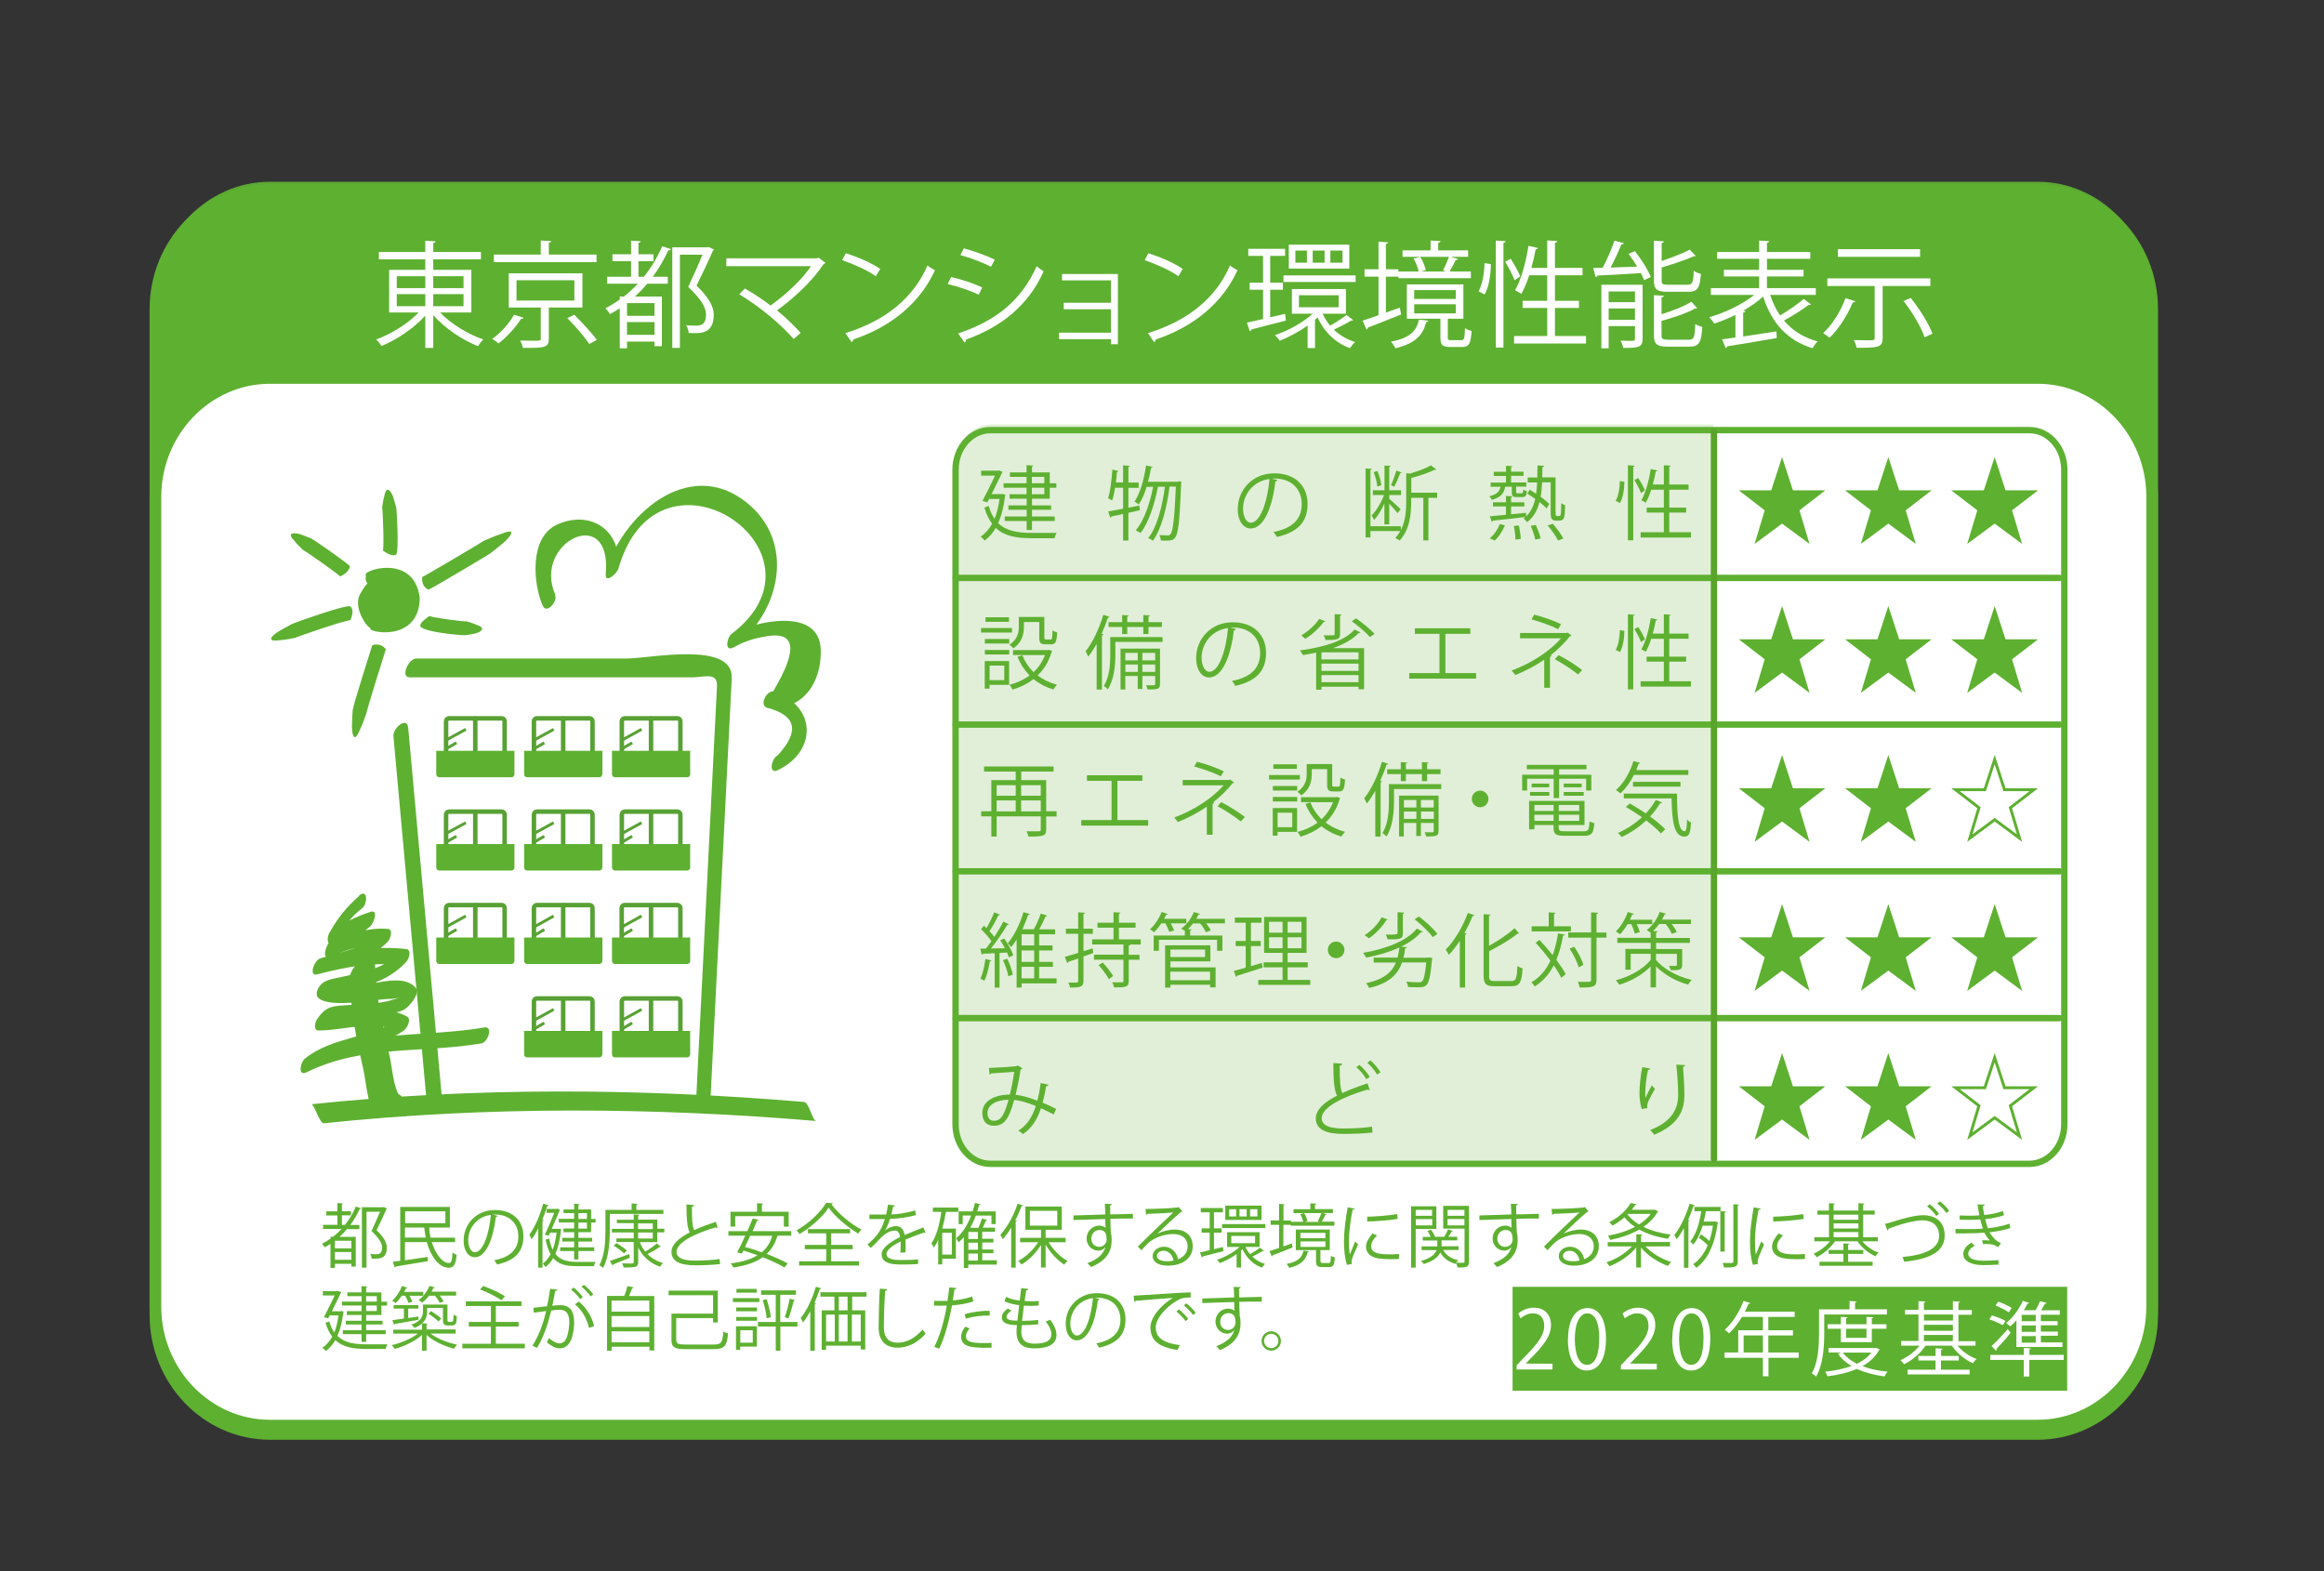 <?xml version="1.0" encoding="UTF-8"?>
<svg id="_レイヤー_1" data-name="レイヤー 1" xmlns="http://www.w3.org/2000/svg" viewBox="0 0 201.26 136.06">
  <rect x="0" y="0" width="201.26" height="136.06" fill="#333333" stroke="none"/>
  <defs>
    <style>
      .cls-1 {
        fill: #e1efd8;
      }

      .cls-2 {
        stroke: #59a42b;
      }

      .cls-2, .cls-3, .cls-4, .cls-5, .cls-6, .cls-7, .cls-8 {
        fill: none;
      }

      .cls-2, .cls-3, .cls-9, .cls-6, .cls-8 {
        stroke-linecap: round;
        stroke-linejoin: round;
      }

      .cls-2, .cls-6 {
        stroke-width: .55px;
      }

      .cls-3 {
        stroke-width: .39px;
      }

      .cls-3, .cls-4 {
        stroke: #58a134;
      }

      .cls-4 {
        stroke-width: .25px;
      }

      .cls-10 {
        fill: #fff;
      }

      .cls-9, .cls-6, .cls-7, .cls-8, .cls-11 {
        stroke: #5eb031;
      }

      .cls-9, .cls-8 {
        stroke-width: 1.01px;
      }

      .cls-9, .cls-11, .cls-12 {
        fill: #5eb031;
      }

      .cls-13 {
        fill: #5ca834;
      }

      .cls-7, .cls-11 {
        stroke-miterlimit: 10;
        stroke-width: .25px;
      }
    </style>
  </defs>
  <path class="cls-13" d="M186.38,113.16c0,5.66-4.46,10.3-9.92,10.3H23.38c-5.46,0-9.92-4.63-9.92-10.3V26.04c0-5.66,4.46-10.3,9.92-10.3h153.08c5.46,0,9.92,4.63,9.92,10.3v87.12Z"/>
  <path class="cls-9" d="M186.38,113.88c0,5.67-4.46,10.3-9.92,10.3H23.38c-5.46,0-9.92-4.63-9.92-10.3V26.76c0-5.66,4.46-10.3,9.92-10.3h153.08c5.46,0,9.92,4.63,9.92,10.3v87.12Z"/>
  <path class="cls-10" d="M186.38,113.16c0,5.66-4.46,10.3-9.92,10.3H23.38c-5.46,0-9.92-4.63-9.92-10.3V43.03c0-5.66,4.46-10.3,9.92-10.3h153.08c5.46,0,9.92,4.63,9.92,10.3v70.12Z"/>
  <path class="cls-8" d="M186.38,113.16c0,5.66-4.46,10.3-9.92,10.3H23.38c-5.46,0-9.92-4.63-9.92-10.3V43.03c0-5.66,4.46-10.3,9.92-10.3h153.08c5.46,0,9.92,4.63,9.92,10.3v70.12Z"/>
  <path class="cls-12" d="M30.29,84.8c.06,2.6.56,5.12,1.14,7.64.31,1.36.44,3.77,1.37,4.91.33.41.92.24,1.25-.09.03-.03.05-.05.08-.08.49-.5.97-1.25.76-1.98-.19-.67-.96-.56-1.37-.15-.03.03-.05.05-.08.08.42-.03.83-.06,1.25-.09-.64-.79-.73-2.7-.96-3.63-.61-2.59-1.19-5.16-1.25-7.84-.04-1.82-2.24.06-2.21,1.23"/>
  <path class="cls-12" d="M31.11,77.58c-1.09.96-1.92,1.98-2.61,3.26-.19.35-.22,1.19.41.86.98-.51,1.88-1.03,2.95-1.36,0-.41-.01-.82-.02-1.22-1.05.94-2.31,1.52-3.33,2.49-.21.2-.72,1.49.02,1.22,1.53-.54,2.87-1.12,4.55-1,0-.37-.01-.73-.02-1.1-1.24,1.31-3.66,1.74-5.33,2.27-.52.16-1.03,1.58-.26,1.38,2.38-.61,4.73-1.09,7.2-.79,0-.37-.01-.73-.02-1.1-1.38,1.49-3.73,1.8-5.62,2.23-.59.13-1.14.27-1.45.83-.15.27-.26.67.01.89,1.09.92,4.83.07,6.18.07.55,0,1.3-.28.27.06-1.48.48-3.22.38-4.78.54-.97.1-1.32.46-1.83,1.2-.14.2-.31.93.13.93,2.26.02,4.81-1,6.92.11.08-.4.16-.8.23-1.2-2.48,1.8-5.89,1.56-8.32,3.54-.37.3-.64,1.56.16,1.17,4.94-2.41,9.94-1.62,15.14-2.5.57-.1,1.04-1.51.26-1.38-5.34.9-10.35.14-15.43,2.61.05.39.11.78.16,1.17,2.39-1.95,5.82-1.73,8.32-3.54.26-.19.66-.97.23-1.2-2.2-1.16-4.82-.16-7.16-.18.05.31.09.62.13.93.69-1,5.32-.62,6.74-1.3.42-.2,1.56-1.44,1.01-1.99-1.69-1.7-5.93,1.06-7.62-.36,0,.3.01.6.02.89-.03.05,3.35-.66,3.87-.83,1.16-.39,2.14-1,2.97-1.89.21-.22.5-1.04-.02-1.1-2.56-.31-5,.18-7.47.82-.09.46-.17.92-.26,1.38,2.08-.66,4.61-1.22,6.15-2.85.2-.21.51-1.06-.02-1.1-1.74-.13-3.19.45-4.82,1.02,0,.41.01.82.02,1.22,1.02-.97,2.29-1.55,3.33-2.49.23-.21.73-1.46-.02-1.22-1.15.36-2.16.91-3.23,1.47.14.29.27.58.41.86.49-1.06,1.19-1.95,2.12-2.66.49-.43.45-1.73-.3-1.07"/>
  <path class="cls-12" d="M35.44,58.66h24.45c1.18,0,2.26-.5,2.2.8-.58,11.57-1.17,23.15-1.75,34.72-.03.57-.06,1.14-.09,1.71,0,.16.84-.42-.38-.42h-8.34c-1.6,0-13.15.83-13.28-.6-.97-10.61-1.93-21.22-2.9-31.83-.1-1.05-1.34.03-1.28.71.98,10.81,1.97,21.63,2.95,32.44.19,2.12,13.22.9,14.86.9,1.79,0,9.47,1.49,9.64-1.75.62-12.2,1.23-24.4,1.85-36.6.16-3.27-7.09-1.71-9.12-1.71h-18.2c-.69,0-1.37,1.62-.61,1.62"/>
  <rect class="cls-10" x="28.08" y="96.02" width="40.19" height="4.94"/>
  <path class="cls-12" d="M48.1,51.53c-2.04-4.54,4.91-7.99,4.36-1.83-.08.91.98-.05,1.09-.44,3.43-12.13,19.21-1.49,9.79,5.65-.39.3-.62,1.56.16,1.17.79-.45,1.63-.76,2.52-.91,2.88-.64,3.19.93.93,4.71-.58-.06-1.21,1.19-.53,1.41,2.55.66,2.86,2.04.91,4.14-.53.25-.8,1.66.02,1.27,3.45-1.65,3.38-5.63-.41-6.81-.18.47-.35.94-.53,1.41,3.08.31,4.74-2.15,4.67-5-.09-3.83-5.72-2.44-7.62-1.48.05.39.11.78.16,1.17,3.97-3,5.3-9.06,1.04-12.47-5.12-4.09-10.87,1.28-12.21,6.03l1.09-.44c.28-3.16-2.38-5.01-5.32-3.67-2.41,1.11-2.05,5.16-1.21,7.03.33.73,1.3-.39,1.06-.91"/>
  <path class="cls-12" d="M31.87,50.54c.75-.96,2.12-1.12,3.06-.34.94.78,1.09,2.19.33,3.15-.75.96-2.12,1.12-3.06.34-.93-.77-1.08-2.19-.33-3.15"/>
  <path class="cls-12" d="M32.57,50.78h-.06c-.22-.06-.92-.04-.84-.83l.04-.1c-.62-.38,4.14-2.06,4.64,1.92-.02,4-4.82,2.96-4.25,2.59-.12.21-1.55-1.58-.95-2.86,1.04-1.81.81-.68.69.15-.3.04.72,2.04,1.02,1.67-.32.23,2.27.67,2.23-1.53-.36-2.18-2.85-1.21-2.52-1.02"/>
  <path class="cls-12" d="M37.14,51.05h-.05c-.22-.08-.59-.39-.53-1.02l.02-.07c.06.02,5.33-3.1,5.31-3.12,0,0,.91-.41,1.59-.63,1.08-.44.93,0,.35.58.08-.01-1.37,1.15-1.38,1.14,0,.03-5.17,3.1-5.31,3.12"/>
  <path class="cls-12" d="M36.42,54.27l-.02-.05c-.04-.26.29-.51.76-.86l.04-.04c-.43.07,3.2.58,3.17.48,0,0,.55.15.95.33.65.22.49.5,0,.68.05.03-1.06.22-1.06.2-.03.03-3.49-.23-3.84-.75"/>
  <path class="cls-12" d="M30.32,52.52l.05.03c.19.16.23.58-.02,1.14l-.03.05c.15-.23-4.77,1.45-4.72,1.49,0,0-.82.18-1.43.22-1,.13-.77-.26-.23-.64-.07,0,1.29-.75,1.3-.75.01-.04,4.69-1.72,5.09-1.55"/>
  <path class="cls-12" d="M30.3,49.04v.04c-.03.21-.27.58-.8.82l-.06.02c.11-.04-3.19-2.35-3.2-2.29,0,0-.47-.44-.77-.82-.53-.52-.27-.71.33-.59-.03-.06,1.15.4,1.14.41.05-.03,3.3,2.23,3.37,2.42"/>
  <path class="cls-12" d="M34.3,48.03l-.04.03c-.21.09-.62-.02-1.08-.37l-.04-.04c.15.22.01-3.69-.05-3.66,0,0,.07-.62.2-1.08.15-.75.45-.55.67-.07.03-.06.35,1.1.35,1.1.04.02.26,3.79,0,4.09"/>
  <path class="cls-12" d="M32.24,55.9l.04-.03c.21-.08.69-.14,1.1.31l.03.06c-.04.11-1.74,5.53-1.67,5.52-.03,0-.28.86-.58,1.46-.44,1.04-.64.6-.67-.12-.03.08.03-1.72.08-1.7-.06-.05,1.64-5.46,1.66-5.5"/>
  <path class="cls-10" d="M27.5,96.46s20.36-2.2,42.65-.2"/>
  <path class="cls-12" d="M28.04,97.28c14.12-1.49,28.53-1.39,42.65-.2-.34-.03-.62-1.61-1.07-1.65-14.12-1.19-28.54-1.29-42.65.2.23-.02.72,1.69,1.07,1.65"/>
  <path class="cls-10" d="M43.7,66.67c0,.14-.11.26-.25.26h-4.57c-.14,0-.25-.12-.25-.26v-4.2c0-.14.11-.26.25-.26h4.57c.14,0,.25.12.25.26v4.2Z"/>
  <path class="cls-3" d="M43.7,66.67c0,.14-.11.26-.25.26h-4.57c-.14,0-.25-.12-.25-.26v-4.2c0-.14.11-.26.25-.26h4.57c.14,0,.25.12.25.26v4.2Z"/>
  <line class="cls-3" x1="41.16" y1="65.78" x2="41.16" y2="62.23"/>
  <path class="cls-12" d="M44.55,67.05c0,.14-.11.26-.25.26h-6.27c-.14,0-.25-.12-.25-.26v-2.03h6.77v2.03Z"/>
  <line class="cls-4" x1="38.67" y1="64.07" x2="40.34" y2="63.16"/>
  <line class="cls-4" x1="38.67" y1="64.82" x2="39.53" y2="64.33"/>
  <path class="cls-10" d="M51.31,66.67c0,.14-.11.26-.25.26h-4.57c-.14,0-.25-.12-.25-.26v-4.2c0-.14.11-.26.25-.26h4.57c.14,0,.25.12.25.26v4.2Z"/>
  <path class="cls-3" d="M51.31,66.67c0,.14-.11.26-.25.26h-4.57c-.14,0-.25-.12-.25-.26v-4.2c0-.14.11-.26.25-.26h4.57c.14,0,.25.12.25.26v4.2Z"/>
  <line class="cls-3" x1="48.77" y1="65.78" x2="48.77" y2="62.23"/>
  <path class="cls-12" d="M52.16,67.05c0,.14-.11.26-.25.26h-6.27c-.14,0-.25-.12-.25-.26v-2.03h6.78v2.03Z"/>
  <line class="cls-4" x1="46.29" y1="64.07" x2="47.95" y2="63.16"/>
  <line class="cls-4" x1="46.29" y1="64.82" x2="47.14" y2="64.33"/>
  <path class="cls-10" d="M58.92,66.67c0,.14-.11.26-.25.26h-4.57c-.14,0-.25-.12-.25-.26v-4.2c0-.14.11-.26.25-.26h4.57c.14,0,.25.12.25.26v4.2Z"/>
  <path class="cls-3" d="M58.92,66.67c0,.14-.11.26-.25.26h-4.57c-.14,0-.25-.12-.25-.26v-4.2c0-.14.11-.26.25-.26h4.57c.14,0,.25.12.25.26v4.2Z"/>
  <line class="cls-3" x1="56.38" y1="65.78" x2="56.38" y2="62.23"/>
  <path class="cls-12" d="M59.77,67.05c0,.14-.11.26-.25.26h-6.27c-.14,0-.25-.12-.25-.26v-2.03h6.77v2.03Z"/>
  <line class="cls-4" x1="53.9" y1="64.07" x2="55.56" y2="63.16"/>
  <line class="cls-4" x1="53.9" y1="64.82" x2="54.75" y2="64.33"/>
  <path class="cls-10" d="M43.7,74.75c0,.14-.11.26-.25.26h-4.57c-.14,0-.25-.12-.25-.26v-4.2c0-.14.11-.26.25-.26h4.57c.14,0,.25.12.25.26v4.2Z"/>
  <path class="cls-3" d="M43.7,74.75c0,.14-.11.26-.25.26h-4.57c-.14,0-.25-.12-.25-.26v-4.2c0-.14.11-.26.25-.26h4.57c.14,0,.25.12.25.26v4.2Z"/>
  <line class="cls-3" x1="41.16" y1="73.87" x2="41.16" y2="70.32"/>
  <path class="cls-12" d="M44.55,75.13c0,.14-.11.26-.25.26h-6.27c-.14,0-.25-.12-.25-.26v-2.03h6.77v2.03Z"/>
  <line class="cls-4" x1="38.67" y1="72.16" x2="40.34" y2="71.25"/>
  <line class="cls-4" x1="38.67" y1="72.91" x2="39.53" y2="72.42"/>
  <path class="cls-10" d="M51.31,74.75c0,.14-.11.26-.25.26h-4.57c-.14,0-.25-.12-.25-.26v-4.2c0-.14.11-.26.25-.26h4.57c.14,0,.25.12.25.26v4.2Z"/>
  <path class="cls-3" d="M51.31,74.75c0,.14-.11.26-.25.26h-4.57c-.14,0-.25-.12-.25-.26v-4.2c0-.14.11-.26.25-.26h4.57c.14,0,.25.12.25.26v4.2Z"/>
  <line class="cls-3" x1="48.77" y1="73.87" x2="48.77" y2="70.32"/>
  <path class="cls-12" d="M52.16,75.13c0,.14-.11.26-.25.26h-6.27c-.14,0-.25-.12-.25-.26v-2.03h6.78v2.03Z"/>
  <line class="cls-4" x1="46.29" y1="72.16" x2="47.95" y2="71.25"/>
  <line class="cls-4" x1="46.29" y1="72.91" x2="47.14" y2="72.42"/>
  <path class="cls-10" d="M58.92,74.75c0,.14-.11.26-.25.26h-4.57c-.14,0-.25-.12-.25-.26v-4.2c0-.14.11-.26.25-.26h4.57c.14,0,.25.12.25.26v4.2Z"/>
  <path class="cls-3" d="M58.92,74.75c0,.14-.11.26-.25.26h-4.57c-.14,0-.25-.12-.25-.26v-4.2c0-.14.11-.26.25-.26h4.57c.14,0,.25.12.25.26v4.2Z"/>
  <line class="cls-3" x1="56.38" y1="73.87" x2="56.38" y2="70.32"/>
  <path class="cls-12" d="M59.77,75.13c0,.14-.11.26-.25.26h-6.27c-.14,0-.25-.12-.25-.26v-2.03h6.77v2.03Z"/>
  <line class="cls-4" x1="53.9" y1="72.16" x2="55.56" y2="71.25"/>
  <line class="cls-4" x1="53.9" y1="72.91" x2="54.75" y2="72.42"/>
  <path class="cls-10" d="M43.7,82.84c0,.14-.11.26-.25.26h-4.57c-.14,0-.25-.12-.25-.26v-4.2c0-.14.11-.26.25-.26h4.57c.14,0,.25.12.25.26v4.2Z"/>
  <path class="cls-3" d="M43.7,82.84c0,.14-.11.26-.25.26h-4.57c-.14,0-.25-.12-.25-.26v-4.2c0-.14.11-.26.25-.26h4.57c.14,0,.25.12.25.26v4.2Z"/>
  <line class="cls-3" x1="41.16" y1="81.96" x2="41.16" y2="78.41"/>
  <path class="cls-12" d="M44.55,83.22c0,.14-.11.26-.25.26h-6.27c-.14,0-.25-.12-.25-.26v-2.03h6.77v2.03Z"/>
  <line class="cls-4" x1="38.67" y1="80.25" x2="40.34" y2="79.33"/>
  <line class="cls-4" x1="38.67" y1="81" x2="39.53" y2="80.5"/>
  <path class="cls-10" d="M51.31,82.84c0,.14-.11.26-.25.26h-4.57c-.14,0-.25-.12-.25-.26v-4.2c0-.14.11-.26.25-.26h4.57c.14,0,.25.12.25.26v4.2Z"/>
  <path class="cls-3" d="M51.31,82.84c0,.14-.11.26-.25.26h-4.57c-.14,0-.25-.12-.25-.26v-4.2c0-.14.11-.26.25-.26h4.57c.14,0,.25.12.25.26v4.2Z"/>
  <line class="cls-3" x1="48.77" y1="81.96" x2="48.77" y2="78.41"/>
  <path class="cls-12" d="M52.16,83.22c0,.14-.11.26-.25.26h-6.27c-.14,0-.25-.12-.25-.26v-2.03h6.78v2.03Z"/>
  <line class="cls-4" x1="46.29" y1="80.25" x2="47.95" y2="79.33"/>
  <line class="cls-4" x1="46.29" y1="81" x2="47.14" y2="80.5"/>
  <rect class="cls-10" x="53.84" y="78.38" width="5.08" height="4.72" rx=".25" ry=".25"/>
  <rect class="cls-3" x="53.84" y="78.38" width="5.08" height="4.72" rx=".25" ry=".25"/>
  <line class="cls-3" x1="56.38" y1="81.96" x2="56.38" y2="78.41"/>
  <path class="cls-12" d="M59.77,83.22c0,.14-.11.26-.25.26h-6.27c-.14,0-.25-.12-.25-.26v-2.03h6.77v2.03Z"/>
  <line class="cls-4" x1="53.9" y1="80.25" x2="55.56" y2="79.33"/>
  <line class="cls-4" x1="53.9" y1="81" x2="54.75" y2="80.5"/>
  <path class="cls-10" d="M51.31,90.93c0,.14-.11.26-.25.26h-4.57c-.14,0-.25-.12-.25-.26v-4.2c0-.14.11-.26.25-.26h4.57c.14,0,.25.12.25.26v4.2Z"/>
  <path class="cls-3" d="M51.31,90.93c0,.14-.11.26-.25.26h-4.57c-.14,0-.25-.12-.25-.26v-4.2c0-.14.11-.26.25-.26h4.57c.14,0,.25.12.25.26v4.2Z"/>
  <line class="cls-3" x1="48.77" y1="90.05" x2="48.77" y2="86.5"/>
  <path class="cls-12" d="M52.16,91.31c0,.14-.11.26-.25.26h-6.27c-.14,0-.25-.12-.25-.26v-2.03h6.78v2.03Z"/>
  <line class="cls-4" x1="46.29" y1="88.33" x2="47.95" y2="87.42"/>
  <line class="cls-4" x1="46.29" y1="89.09" x2="47.14" y2="88.59"/>
  <path class="cls-10" d="M58.92,90.93c0,.14-.11.26-.25.26h-4.57c-.14,0-.25-.12-.25-.26v-4.2c0-.14.11-.26.25-.26h4.57c.14,0,.25.12.25.26v4.2Z"/>
  <path class="cls-3" d="M58.92,90.93c0,.14-.11.26-.25.26h-4.57c-.14,0-.25-.12-.25-.26v-4.2c0-.14.11-.26.25-.26h4.57c.14,0,.25.12.25.26v4.2Z"/>
  <line class="cls-3" x1="56.38" y1="90.05" x2="56.38" y2="86.5"/>
  <path class="cls-12" d="M59.77,91.31c0,.14-.11.26-.25.26h-6.27c-.14,0-.25-.12-.25-.26v-2.03h6.77v2.03Z"/>
  <line class="cls-4" x1="53.9" y1="88.33" x2="55.56" y2="87.42"/>
  <line class="cls-4" x1="53.9" y1="89.09" x2="54.75" y2="88.59"/>
  <path class="cls-1" d="M148.37,100.73h-62.49c-1.73,0-3.14-1.55-3.14-3.44v-57.09c0-1.89,1.41-3.44,3.14-3.44h62.49v63.98Z"/>
  <line class="cls-6" x1="82.76" y1="50.05" x2="178.35" y2="50.05"/>
  <line class="cls-6" x1="82.76" y1="62.75" x2="178.35" y2="62.75"/>
  <line class="cls-6" x1="82.76" y1="75.46" x2="178.35" y2="75.46"/>
  <line class="cls-6" x1="82.76" y1="88.17" x2="178.35" y2="88.17"/>
  <path class="cls-6" d="M178.77,97.37c0,1.88-1.36,3.42-3.01,3.42h-90c-1.66,0-3.01-1.54-3.01-3.42v-56.7c0-1.88,1.36-3.42,3.01-3.42h90c1.66,0,3.01,1.54,3.01,3.42v56.7Z"/>
  <line class="cls-2" x1="148.43" y1="37.39" x2="148.43" y2="100.38"/>
  <rect class="cls-12" x="130.99" y="111.44" width="48.03" height="9"/>
  <rect class="cls-5" y="0" width="201.26" height="136.06"/>
  <g>
    <path class="cls-11" d="M155.18,42.59h2.53l-2.02,1.56.79,2.63-2.15-1.59-2.15,1.59.79-2.63-2.02-1.56h2.53l.85-2.6.85,2.6Z"/>
    <path class="cls-11" d="M164.38,42.59h2.53l-2.02,1.56.79,2.63-2.15-1.59-2.15,1.59.79-2.63-2.02-1.56h2.53l.85-2.6.85,2.6Z"/>
    <path class="cls-11" d="M173.59,42.59h2.54l-2.03,1.56.79,2.63-2.15-1.59-2.15,1.59.79-2.63-2.03-1.56h2.54l.85-2.6.85,2.6Z"/>
  </g>
  <g>
    <path class="cls-11" d="M155.18,55.49h2.53l-2.02,1.56.79,2.63-2.15-1.59-2.15,1.59.79-2.63-2.02-1.56h2.53l.85-2.6.85,2.6Z"/>
    <path class="cls-11" d="M164.38,55.49h2.53l-2.02,1.56.79,2.63-2.15-1.59-2.15,1.59.79-2.63-2.02-1.56h2.53l.85-2.6.85,2.6Z"/>
    <path class="cls-11" d="M173.59,55.49h2.54l-2.03,1.56.79,2.63-2.15-1.59-2.15,1.59.79-2.63-2.03-1.56h2.54l.85-2.6.85,2.6Z"/>
  </g>
  <g>
    <path class="cls-11" d="M155.18,68.39h2.53l-2.02,1.56.79,2.63-2.15-1.59-2.15,1.59.79-2.63-2.02-1.56h2.53l.85-2.6.85,2.6Z"/>
    <path class="cls-11" d="M164.38,68.39h2.53l-2.02,1.56.79,2.63-2.15-1.59-2.15,1.59.79-2.63-2.02-1.56h2.53l.85-2.6.85,2.6Z"/>
    <path class="cls-7" d="M173.59,68.39h2.54l-2.03,1.56.79,2.63-2.15-1.59-2.15,1.59.79-2.63-2.03-1.56h2.54l.85-2.6.85,2.6Z"/>
  </g>
  <g>
    <path class="cls-11" d="M155.18,81.3h2.53l-2.02,1.56.79,2.63-2.15-1.59-2.15,1.59.79-2.63-2.02-1.56h2.53l.85-2.6.85,2.6Z"/>
    <path class="cls-11" d="M164.38,81.3h2.53l-2.02,1.56.79,2.63-2.15-1.59-2.15,1.59.79-2.63-2.02-1.56h2.53l.85-2.6.85,2.6Z"/>
    <path class="cls-11" d="M173.59,81.3h2.54l-2.03,1.56.79,2.63-2.15-1.59-2.15,1.59.79-2.63-2.03-1.56h2.54l.85-2.6.85,2.6Z"/>
  </g>
  <g>
    <path class="cls-11" d="M155.18,94.2h2.53l-2.02,1.56.79,2.63-2.15-1.59-2.15,1.59.79-2.63-2.02-1.56h2.53l.85-2.6.85,2.6Z"/>
    <path class="cls-11" d="M164.38,94.2h2.53l-2.02,1.56.79,2.63-2.15-1.59-2.15,1.59.79-2.63-2.02-1.56h2.53l.85-2.6.85,2.6Z"/>
    <path class="cls-7" d="M173.59,94.2h2.54l-2.03,1.56.79,2.63-2.15-1.59-2.15,1.59.79-2.63-2.03-1.56h2.54l.85-2.6.85,2.6Z"/>
  </g>
  <rect class="cls-5" y="0" width="201.26" height="136.06"/>
  <g>
    <path class="cls-10" d="M40.82,27.06h-2.71c.93.98,2.43,1.9,3.75,2.34-.16.14-.36.4-.47.58-1.35-.53-2.88-1.56-3.87-2.69v2.84h-.69v-2.8c-.98,1.1-2.48,2.1-3.79,2.63-.11-.17-.31-.43-.47-.56,1.29-.46,2.75-1.36,3.68-2.34h-2.55v-3.69h3.13v-.91h-4.02v-.64h4.02v-.97l.89.05c0,.07-.06.12-.2.14v.78h4.13v.64h-4.13v.91h3.3v3.69ZM34.36,23.92v1.03h2.47v-1.03h-2.47ZM34.36,25.47v1.05h2.47v-1.05h-2.47ZM40.14,23.92h-2.62v1.03h2.62v-1.03ZM40.14,26.52v-1.05h-2.62v1.05h2.62Z"/>
    <path class="cls-10" d="M45.34,27.52c-.04.08-.13.1-.22.09-.41.67-1.21,1.57-1.95,2.14-.13-.13-.39-.32-.54-.4.75-.54,1.51-1.38,1.88-2.1l.83.27ZM51.66,22.05v.65h-8.89v-.65h4.06v-1.22l.9.05c-.01.08-.06.13-.2.14v1.03h4.13ZM50.44,26.63h-2.91v2.69c0,.8-.35.81-2.24.81-.04-.19-.14-.45-.24-.64.43,0,.82.02,1.12.02.61,0,.66,0,.66-.2v-2.68h-2.77v-2.96h6.38v2.96ZM44.73,24.27v1.76h5.01v-1.76h-5.01ZM51.03,29.79c-.38-.58-1.21-1.55-1.9-2.24l.6-.29c.68.66,1.54,1.59,1.95,2.18l-.65.35Z"/>
    <path class="cls-10" d="M55.29,23.97h.47c.63-.79,1.17-1.68,1.59-2.65l.76.26c-.03.07-.12.11-.24.1-.37.82-.82,1.59-1.34,2.29h1.3v.6h-1.78c-.33.4-.69.77-1.07,1.11h2.34v4.3h-.64v-.4h-2.38v.58h-.63v-3.46c-.27.18-.55.34-.84.5-.09-.13-.27-.38-.39-.51.43-.22.84-.47,1.23-.75v-.26h.36c.42-.33.83-.71,1.21-1.11h-2.66v-.6h2.07v-1.35h-1.61v-.6h1.61v-1.18l.83.05c0,.07-.06.12-.19.14v.99h1.3v.6h-1.3v1.35ZM56.68,27.35v-1.1h-2.38v1.1h2.38ZM54.3,29h2.38v-1.11h-2.38v1.11ZM58.22,21.42h3.03c.11-.03.12-.03.14-.03.05.03.1.07.44.22-.01.04-.05.08-.09.1-.37.86-.89,1.95-1.42,3.02,1.05,1.03,1.49,1.8,1.49,2.53,0,1.59-1.05,1.59-1.71,1.59-.16,0-.31,0-.46-.01,0-.19-.1-.48-.23-.67.27.02.54.03.76.03.44,0,.97,0,.97-.96,0-.66-.47-1.37-1.54-2.39.47-1.01.9-1.97,1.23-2.79h-1.95v8.07h-.66v-8.71Z"/>
    <path class="cls-10" d="M71.48,22.76c-.03.05-.08.08-.15.1-.93,1.42-2.5,2.91-4.04,4.02.77.62,1.54,1.39,2.05,1.95l-.61.53c-1.05-1.23-3.02-2.88-4.71-3.87l.48-.51c.71.4,1.51.93,2.23,1.48,1.35-.96,2.72-2.25,3.51-3.41h-7.34v-.68h7.87l.12-.06.59.45Z"/>
    <path class="cls-10" d="M73.25,21.93c1.04.33,2.24.85,2.98,1.36l-.38.63c-.72-.51-1.9-1.04-2.92-1.39l.32-.6ZM73.21,28.85c3.55-1.1,5.91-3.09,7.11-5.86.21.17.44.3.65.41-1.25,2.74-3.69,4.87-7.08,6,0,.09-.07.19-.14.23l-.54-.78Z"/>
    <path class="cls-10" d="M82.37,23.99c.9.2,2.02.58,2.69.9l-.3.63c-.66-.32-1.81-.72-2.69-.92l.3-.61ZM82.97,28.88c3.25-1.09,5.47-2.82,6.8-5.82.15.13.46.34.61.44-1.34,2.97-3.67,4.82-6.73,5.91.02.09-.03.21-.12.25l-.56-.78ZM83.47,21.51c.9.24,2,.64,2.68.98l-.33.61c-.71-.36-1.75-.76-2.65-1.01l.3-.58Z"/>
    <path class="cls-10" d="M96.81,23.73v6.08h-.6v-.44h-4.49v-.56h4.49v-2.03h-4.09v-.56h4.09v-1.94h-4.24v-.55h4.84Z"/>
    <path class="cls-10" d="M99.45,21.93c1.04.33,2.24.85,2.98,1.36l-.38.63c-.72-.51-1.9-1.04-2.92-1.39l.32-.6ZM99.41,28.85c3.55-1.1,5.91-3.09,7.11-5.86.21.17.44.3.65.41-1.25,2.74-3.69,4.87-7.08,6,0,.09-.07.19-.14.23l-.54-.78Z"/>
    <path class="cls-10" d="M111.29,27.18l.07.58c-1.1.29-2.26.59-2.99.77-.01.08-.06.14-.13.16l-.26-.75c.39-.08.87-.19,1.4-.31v-2.54h-1.16v-.61h1.16v-2.32h-1.28v-.61h3.19v.61h-1.29v2.32h1.1v.61h-1.1v2.39l1.29-.3ZM114.53,27.16c.17.37.39.72.66,1.04.47-.26,1.07-.65,1.42-.92l.58.44s-.07.05-.12.05c-.03,0-.05,0-.08,0-.38.24-1,.56-1.48.78.51.48,1.13.86,1.84,1.07-.15.13-.34.37-.44.53-1.26-.44-2.25-1.43-2.81-2.66-.07.07-.14.13-.22.2v2.45h-.64v-1.95c-.77.56-1.65,1.02-2.42,1.32-.09-.15-.27-.36-.41-.49,1.11-.36,2.41-1.07,3.27-1.85h-1.8v-2.14h4.68v2.14h-2.03ZM111.15,23.85h6.25v.57h-6.25v-.57ZM116.85,21.19v2.07h-5.24v-2.07h5.24ZM113.18,22.75v-1.05h-1v1.05h1ZM112.49,25.57v1.04h3.44v-1.04h-3.44ZM114.71,22.75v-1.05h-1.03v1.05h1.03ZM116.26,22.75v-1.05h-1.05v1.05h1.05Z"/>
    <path class="cls-10" d="M120.02,27.07l1.2-.43c.03.13.06.27.12.59-1.06.43-2.17.87-2.88,1.14,0,.08-.06.14-.12.16l-.34-.76c.38-.12.86-.29,1.38-.47v-3.34h-1.21v-.64h1.21v-2.39l.84.06c0,.07-.07.11-.2.13v2.2h1.08v.19h1.76c-.07-.32-.24-.77-.44-1.12l.57-.14c.23.34.42.83.48,1.15-.22.05-.35.09-.43.11h2.18l-.26-.09c.18-.33.4-.83.52-1.18h-4.02v-.56h2.43v-.85l.86.05c0,.07-.06.12-.2.14v.66h2.59v.56h-1.51l.64.19c-.02.06-.09.09-.2.09-.14.28-.35.69-.53.99h1.84v.58h-6.28v-.13h-1.08v3.11ZM123.7,27.77c-.02.06-.08.11-.19.13-.28,1.05-.85,1.83-2.67,2.26-.07-.16-.25-.44-.39-.57,1.67-.32,2.22-.93,2.43-1.91l.82.09ZM125.38,29.21c0,.21.05.25.3.25h.87c.24,0,.29-.12.32-1.05.13.11.39.21.57.25-.07,1.12-.24,1.39-.81,1.39h-1.03c-.69,0-.86-.18-.86-.83v-1.62h-2.91v-2.97h4.9v2.97h-1.35v1.61ZM122.47,25.12v.77h3.6v-.77h-3.6ZM122.47,26.35v.79h3.6v-.79h-3.6Z"/>
    <path class="cls-10" d="M129.11,22.87c0,.88-.16,1.98-.54,2.63l-.53-.27c.34-.58.5-1.6.52-2.44l.55.08ZM129.54,20.83l.86.06c0,.07-.07.12-.2.13v9.08h-.66v-9.27ZM130.82,22.41c.33.49.68,1.13.83,1.53l-.49.33c-.15-.42-.5-1.1-.81-1.6l.47-.26ZM134.66,29.1h2.69v.65h-6.23v-.65h2.87v-2.43h-2.13v-.62h2.13v-2.21h-1.56c-.2.62-.43,1.18-.69,1.61-.13-.1-.38-.24-.54-.31.53-.88.93-2.39,1.17-3.85l.83.19c-.02.07-.09.11-.21.11-.1.53-.22,1.08-.37,1.61h1.37v-2.38l.87.06c0,.07-.06.12-.2.14v2.18h2.39v.64h-2.39v2.21h2.08v.62h-2.08v2.43Z"/>
    <path class="cls-10" d="M140.63,21.06c-.03.07-.1.1-.22.11-.24.59-.59,1.37-.93,2,.71-.02,1.5-.05,2.3-.08-.23-.38-.49-.77-.75-1.11l.55-.23c.56.69,1.14,1.62,1.38,2.24l-.58.27c-.07-.18-.16-.39-.28-.61-1.4.1-2.84.17-3.76.21,0,.08-.08.12-.15.14l-.22-.79.82-.02c.37-.68.79-1.65,1.02-2.35l.82.22ZM142.25,24.66v4.69c0,.75-.4.78-1.67.78-.04-.18-.14-.45-.24-.63.3.01.57.02.77.02.43,0,.48,0,.48-.18v-1.1h-2.28v1.92h-.63v-5.5h3.57ZM141.59,25.24h-2.28v.93h2.28v-.93ZM139.31,27.7h2.28v-.99h-2.28v.99ZM146.16,24.65c.41,0,.48-.17.52-1.2.15.12.42.22.62.27-.09,1.22-.29,1.55-1.08,1.55h-1.81c-.93,0-1.18-.21-1.18-.99v-3.43l.86.05c0,.07-.06.12-.19.14v1.56c.9-.3,1.85-.67,2.44-.98l.51.55s-.06.03-.1.03c-.03,0-.06,0-.09,0-.68.31-1.77.67-2.76.96v1.12c0,.32.08.38.56.38h1.7ZM143.89,29.02c0,.34.1.4.6.4h1.76c.45,0,.52-.2.56-1.36.16.11.43.21.61.26-.08,1.35-.28,1.7-1.12,1.7h-1.87c-.94,0-1.2-.2-1.2-.99v-3.47l.86.05c0,.07-.06.12-.2.14v1.46c.96-.29,1.99-.7,2.59-1.08l.5.56s-.06.03-.11.03c-.02,0-.05,0-.08,0-.67.38-1.85.78-2.9,1.07v1.24Z"/>
    <path class="cls-10" d="M153.3,25.54c.21.66.5,1.26.86,1.78.69-.41,1.53-.99,2.04-1.43l.64.47s-.12.07-.22.05c-.55.42-1.4.96-2.13,1.35.73.86,1.69,1.48,2.92,1.81-.15.13-.34.4-.44.59-2.21-.68-3.56-2.22-4.28-4.48-.48.44-1.08.86-1.73,1.23l.19.03c0,.06-.06.11-.19.13v2.07l2.88-.44.03.57c-1.57.28-3.24.56-4.29.72,0,.08-.07.13-.13.15l-.32-.75c.33-.04.73-.1,1.16-.16v-1.96c-.62.31-1.25.56-1.83.75-.1-.16-.3-.41-.44-.55,1.32-.36,2.87-1.11,3.9-1.93h-3.76v-.59h4.18v-1.01h-3.05v-.57h3.05v-.96h-3.63v-.59h3.63v-.99l.87.06c0,.07-.06.12-.19.14v.79h3.75v.59h-3.75v.96h3.17v.57h-3.17v1.01h4.23v.59h-3.95Z"/>
    <path class="cls-10" d="M160.67,26.09c-.03.07-.1.1-.22.1-.47,1.14-1.23,2.32-2.01,3.06-.13-.12-.39-.3-.56-.4.76-.68,1.51-1.85,1.94-3.03l.85.27ZM167.17,24.77h-4.13v4.48c0,.45-.11.65-.44.76-.34.1-.92.11-1.81.11-.04-.19-.14-.48-.25-.67.42,0,.82.02,1.12.02.65,0,.69,0,.69-.22v-4.48h-4.1v-.66h8.92v.66ZM166.28,21.58v.66h-7.12v-.66h7.12ZM166.67,29.21c-.28-.85-1.06-2.17-1.82-3.14l.62-.27c.76.95,1.57,2.24,1.88,3.1l-.68.31Z"/>
  </g>
  <g>
    <path class="cls-12" d="M29.59,106.08h.28c.38-.47.7-1.01.95-1.59l.46.16s-.07.07-.14.06c-.22.49-.49.95-.8,1.37h.78v.36h-1.07c-.2.24-.41.46-.64.67h1.4v2.58h-.38v-.24h-1.43v.35h-.38v-2.08c-.16.11-.33.2-.5.3-.05-.08-.16-.23-.23-.31.26-.13.5-.28.74-.45v-.16h.22c.25-.2.5-.43.73-.67h-1.6v-.36h1.24v-.81h-.96v-.36h.96v-.71l.5.03s-.04.07-.11.08v.59h.78v.36h-.78v.81ZM30.43,108.11v-.66h-1.43v.66h1.43ZM29,109.1h1.43v-.67h-1.43v.67ZM31.35,104.55h1.82c.07-.02.07-.02.08-.02.03.02.06.04.26.13,0,.02-.03.05-.05.06-.22.52-.53,1.17-.85,1.81.63.62.89,1.08.89,1.52,0,.95-.63.95-1.03.95-.1,0-.19,0-.28,0,0-.12-.06-.29-.14-.4.16.01.32.02.46.02.26,0,.58,0,.58-.58,0-.4-.28-.82-.92-1.43.28-.61.54-1.18.74-1.67h-1.17v4.84h-.4v-5.22Z"/>
    <path class="cls-12" d="M39.42,107.57h-2.03c.32,1.01.91,1.82,1.51,1.81.19,0,.26-.25.29-.91.1.08.24.16.35.2-.07.88-.25,1.12-.67,1.12-.85,0-1.56-.97-1.91-2.22h-1.89v1.57c.61-.08,1.3-.19,1.97-.29l.02.37c-1.03.17-2.12.35-2.79.46-.01.05-.05.08-.09.08l-.16-.49c.19-.02.4-.05.64-.08v-4.67h4.3v1.79h-1.79c.01.29.05.59.11.87h2.13v.38ZM38.57,104.9h-3.48v1.03h3.48v-1.03ZM35.08,107.18h1.79c-.06-.28-.1-.58-.13-.87h-1.67v.87Z"/>
    <path class="cls-12" d="M43.09,105.29c-.02.05-.07.1-.15.1-.22,1.87-.84,3.49-1.83,3.49-.5,0-.96-.5-.96-1.45,0-1.44,1.12-2.64,2.7-2.64,1.73,0,2.48,1.1,2.48,2.27,0,1.43-.83,2.12-2.28,2.45-.05-.1-.16-.26-.25-.37,1.38-.26,2.09-.94,2.09-2.07,0-.99-.64-1.89-2.04-1.89-.06,0-.13,0-.18.01l.43.1ZM42.51,105.21c-1.21.15-1.96,1.15-1.96,2.2,0,.64.28,1.04.56,1.04.73,0,1.25-1.6,1.4-3.24Z"/>
    <path class="cls-12" d="M47.52,104.38s-.07.07-.13.06c-.12.4-.26.8-.43,1.19l.14.04s-.04.07-.12.07v4.04h-.37v-3.39c-.18.35-.37.67-.58.94-.04-.1-.13-.3-.19-.4.47-.62.92-1.66,1.2-2.69l.47.14ZM48.41,106.41l.2.05s-.02.05-.03.07c-.08.84-.24,1.52-.48,2.06.41.54,1.01.68,1.81.69.17,0,1.44,0,1.67,0-.06.09-.12.26-.14.37h-1.56c-.88,0-1.52-.16-1.97-.7-.19.32-.41.58-.67.78-.05-.08-.16-.22-.24-.29.26-.19.49-.47.68-.82-.18-.32-.32-.73-.43-1.26l.31-.1c.08.39.17.71.3.97.16-.41.27-.91.34-1.48h-.56l-.12.26-.34-.08c.28-.58.61-1.37.82-1.9h-.67v-.34h.86l.07-.02.23.1s-.02.05-.04.08c-.16.38-.41.99-.67,1.57h.61ZM49.72,105.56v-.5h-.92v-.32h.92v-.5l.49.04s-.04.07-.12.08v.38h1.1v.82h.39v.32h-.39v.83h-1.1v.49h1.19v.32h-1.19v.5h1.37v.32h-1.37v.73h-.37v-.73h-1.21v-.32h1.21v-.5h-1.02v-.32h1.02v-.49h-.92v-.32h.92v-.52h-1.33v-.32h1.33ZM50.83,105.06h-.74v.5h.74v-.5ZM50.83,106.4v-.52h-.74v.52h.74Z"/>
    <path class="cls-12" d="M57.46,105.13h-4.65v1.44c0,.94-.08,2.31-.58,3.23-.07-.07-.24-.19-.33-.22.48-.88.53-2.11.53-3v-1.8h2.27v-.56l.53.04s-.04.07-.12.08v.44h2.34v.37ZM52.82,109.2c.42-.14,1.04-.37,1.66-.59.02.07.04.13.07.31-.53.22-1.08.44-1.44.58,0,.04-.02.08-.06.1l-.23-.39ZM56.92,107.57h-1.51c.11.3.27.57.47.82.34-.2.74-.48,1-.7l.36.28s-.07.04-.13.03c-.26.19-.68.43-1.03.61.35.36.8.62,1.33.77-.08.08-.2.22-.25.32-.85-.29-1.49-.87-1.89-1.66v1.24c0,.26-.07.37-.25.43-.19.05-.5.06-1.01.06-.02-.1-.08-.26-.14-.36.23,0,.46.01.62.01.35,0,.39,0,.39-.14v-1.72h-1.5v-.31h1.5v-.52h-1.89v-.31h1.89v-.49h-1.46v-.3h1.46v-.46l.5.03s-.04.08-.11.08v.34h1.65v.79h.61v.31h-.61v.82ZM54.05,108.55c-.2-.19-.58-.48-.9-.67l.23-.22c.32.17.71.45.91.64l-.25.25ZM55.26,105.95v.49h1.27v-.49h-1.27ZM55.26,106.74v.52h1.27v-.52h-1.27Z"/>
    <path class="cls-12" d="M62.16,106.33s-.03,0-.05,0c-.04,0-.09-.01-.13-.04-1.78.52-3.39,1.31-3.39,2.11,0,.58.64.77,1.61.77s1.7-.07,2.12-.14l.04.44c-.55.07-1.45.11-2.15.11-1.19,0-2.05-.28-2.06-1.16,0-.64.64-1.21,1.58-1.69-.2-.37-.28-1.06-.28-2.42l.66.05c0,.08-.07.13-.19.14,0,1.05.03,1.7.2,2.03.56-.26,1.21-.5,1.87-.72l.16.5Z"/>
    <path class="cls-12" d="M68.5,107.01h-1.09s-.05.02-.09.02c-.19.66-.5,1.17-.93,1.56.71.27,1.37.57,1.82.83l-.28.35c-.45-.28-1.13-.6-1.88-.89-.64.46-1.49.73-2.54.89-.04-.1-.15-.26-.23-.35.94-.13,1.72-.34,2.32-.71-.41-.15-.83-.29-1.22-.41-.05.09-.09.18-.13.26l-.41-.11c.21-.38.46-.9.7-1.44h-1.46v-.39h1.64c.17-.38.33-.76.46-1.09l.52.1s-.05.07-.13.07c-.11.28-.25.59-.4.92h3.35v.39ZM63.67,105.32v.91h-.41v-1.29h2.3v-.74l.54.04s-.04.07-.12.08v.62h2.32v1.29h-.42v-.91h-4.21ZM64.97,107.01c-.15.33-.31.67-.45.98.46.12.95.28,1.45.46.43-.35.73-.82.91-1.43h-1.91Z"/>
    <path class="cls-12" d="M72.13,104.21s-.06.08-.12.09c.58.79,1.66,1.7,2.59,2.18-.1.1-.2.23-.27.35-.94-.55-2.01-1.46-2.57-2.24-.49.74-1.48,1.67-2.52,2.28-.05-.09-.17-.23-.25-.32,1.05-.59,2.09-1.58,2.55-2.38l.59.03ZM71.97,108.18v1.05h2.42v.37h-5.19v-.37h2.35v-1.05h-1.85v-.37h1.85v-1h-1.58v-.37h3.65v.37h-1.65v1h1.87v.37h-1.87Z"/>
    <path class="cls-12" d="M80.16,106.77s-.02.01-.04.01c-.04,0-.07-.02-.09-.04-.46.15-1.12.4-1.62.61.01.14.02.29.02.47,0,.19,0,.41-.02.64l-.44.02c.02-.22.03-.49.03-.73,0-.09,0-.17,0-.24-.68.33-1.23.73-1.23,1.09s.41.52,1.24.52c.58,0,1.12-.01,1.5-.06v.4c-.35.04-.89.05-1.5.05-1.15,0-1.66-.28-1.66-.89,0-.53.7-1.04,1.59-1.49-.04-.38-.2-.56-.44-.56-.44,0-.89.25-1.43.85-.17.19-.4.42-.66.65l-.29-.29c.6-.53,1.16-1.03,1.51-2.21h-.34s-1,0-1,0v-.39c.37,0,.79,0,1.04,0h.41c.07-.28.12-.54.16-.86l.59.07c-.01.06-.06.1-.15.11-.04.24-.1.45-.15.67.41,0,1.28-.1,2.06-.35l.07.4c-.75.23-1.66.32-2.25.34-.14.45-.29.81-.43,1.01h0c.26-.23.66-.39.96-.39.41,0,.67.29.74.78.5-.23,1.14-.47,1.62-.66l.19.46Z"/>
    <path class="cls-12" d="M82.99,104.95h-1.07c-.08.5-.19.99-.32,1.45h1.18v2.61h-1.18v.49h-.35v-2.12c-.11.25-.24.47-.38.66-.04-.09-.15-.28-.21-.36.43-.61.71-1.64.86-2.73h-.73v-.37h2.2v.37ZM82.43,108.65v-1.89h-.83v1.89h.83ZM86.33,109.17v.35h-2.48v.29h-.38v-2.67c-.14.16-.29.31-.45.44-.05-.09-.16-.26-.22-.34.55-.44.98-1.15,1.3-1.97h-.73v.74h-.35v-1.1h1.21c.08-.23.14-.48.2-.73l.5.11s-.06.07-.14.07c-.05.19-.1.37-.16.55h1.6v1.1h-.37v-.74h-1.35c-.14.38-.3.73-.49,1.06h.71c.11-.25.24-.58.31-.81l.46.14s-.05.05-.12.05c-.07.17-.17.41-.27.61h1.06v.35h-1.11v.61h.97v.32h-.97v.61h.97v.32h-.97v.61h1.27ZM84.69,107.3v-.61h-.83v.61h.83ZM84.69,108.23v-.61h-.83v.61h.83ZM83.86,108.56v.61h.83v-.61h-.83Z"/>
    <path class="cls-12" d="M87.57,106.32c-.23.38-.48.71-.73,1-.04-.1-.14-.28-.21-.38.58-.62,1.15-1.66,1.5-2.7l.48.16s-.07.06-.14.05c-.16.42-.34.84-.55,1.24l.16.04s-.04.07-.12.07v3.98h-.39v-3.47ZM92.29,107.58h-1.48c.4.66,1.04,1.29,1.64,1.62-.1.08-.22.22-.29.32-.58-.37-1.2-1.03-1.61-1.73v1.98h-.4v-1.95c-.43.7-1.08,1.34-1.69,1.69-.07-.1-.19-.25-.28-.32.64-.31,1.31-.95,1.72-1.61h-1.56v-.38h1.81v-.7h-1.35v-2.01h3.15v2.01h-1.4v.7h1.73v.38ZM89.19,104.86v1.28h2.37v-1.28h-2.37Z"/>
    <path class="cls-12" d="M95.72,105.19c0-.13-.02-.79-.04-.94l.62.02s-.05.11-.16.13c0,.07,0,.14.01.77.74-.02,1.51-.04,1.96-.05v.41c-.51-.01-1.24,0-1.95.02.01.47.02.9.04,1.23.06.2.07.38.07.63,0,.19-.02.41-.06.58-.16.7-.67,1.32-1.73,1.74-.08-.1-.21-.25-.31-.34.92-.33,1.41-.83,1.56-1.4h0c-.13.18-.35.32-.62.32-.53,0-1.01-.44-1.01-1.05,0-.64.51-1.12,1.08-1.12.22,0,.44.08.56.19,0-.1-.01-.5-.02-.76-.62.01-2.52.08-2.76.09v-.4s1.36-.04,1.36-.04l1.4-.05ZM95.83,107.3c0-.23,0-.78-.61-.78-.41,0-.71.32-.71.76,0,.42.32.7.67.7.43,0,.66-.33.66-.68Z"/>
    <path class="cls-12" d="M100.25,106.83c.4-.2,1.01-.35,1.49-.35.95,0,1.55.56,1.55,1.44,0,1.09-.95,1.69-2.16,1.69-.78,0-1.31-.31-1.31-.84,0-.44.44-.8.98-.8.68,0,1.13.54,1.22,1.08.48-.18.83-.56.83-1.12,0-.65-.48-1.06-1.24-1.06-.9,0-1.78.4-2.18.79-.18.17-.41.42-.58.61l-.31-.31c.54-.56,2.25-2.2,3.07-2.96-.35.05-1.55.1-2.23.12-.02.04-.08.08-.13.09l-.05-.51c.81,0,2.36-.07,2.79-.13l.09-.04.32.39s-.08.05-.14.05c-.43.35-1.57,1.42-2.03,1.87h0ZM101.08,109.23c.18,0,.39-.02.55-.06-.07-.46-.41-.85-.85-.85-.31,0-.59.17-.59.44,0,.37.5.47.89.47Z"/>
    <path class="cls-12" d="M105.91,108l.04.35c-.66.17-1.35.35-1.79.46,0,.05-.04.08-.08.1l-.16-.45c.23-.05.52-.11.84-.19v-1.52h-.7v-.37h.7v-1.39h-.77v-.37h1.91v.37h-.77v1.39h.66v.37h-.66v1.43l.77-.18ZM107.86,107.99c.1.22.23.43.4.62.28-.16.64-.39.85-.55l.35.26s-.04.03-.07.03c-.02,0-.03,0-.05,0-.23.14-.6.34-.89.47.31.29.68.52,1.1.64-.09.08-.2.22-.26.32-.76-.26-1.35-.86-1.69-1.6-.04.04-.08.08-.13.12v1.47h-.38v-1.17c-.46.34-.99.61-1.45.79-.05-.09-.16-.21-.25-.29.67-.22,1.45-.64,1.96-1.11h-1.08v-1.28h2.81v1.28h-1.22ZM105.83,106.01h3.75v.34h-3.75v-.34ZM109.25,104.41v1.24h-3.14v-1.24h3.14ZM107.05,105.35v-.63h-.6v.63h.6ZM106.63,107.04v.62h2.06v-.62h-2.06ZM107.96,105.35v-.63h-.62v.63h.62ZM108.89,105.35v-.63h-.63v.63h.63Z"/>
    <path class="cls-12" d="M111.15,107.94l.72-.26c.02.08.04.16.07.35-.64.26-1.3.52-1.73.68,0,.05-.04.08-.07.1l-.2-.46c.23-.07.52-.17.83-.28v-2h-.73v-.38h.73v-1.43l.5.04s-.04.07-.12.08v1.32h.65v.11h1.06c-.04-.19-.14-.46-.26-.67l.34-.08c.14.21.25.5.29.69-.13.03-.21.05-.26.07h1.31l-.16-.05c.11-.2.24-.5.31-.71h-2.41v-.34h1.46v-.51l.52.03s-.04.07-.12.08v.39h1.55v.34h-.91l.38.11s-.05.05-.12.05c-.08.17-.21.41-.32.59h1.1v.35h-3.77v-.08h-.65v1.87ZM113.36,108.36s-.05.07-.11.08c-.17.63-.51,1.1-1.6,1.36-.04-.1-.15-.26-.23-.34,1-.19,1.33-.56,1.46-1.15l.49.05ZM114.37,109.23c0,.13.03.15.18.15h.52c.14,0,.17-.07.19-.63.08.07.23.12.34.15-.04.67-.14.83-.49.83h-.62c-.41,0-.52-.11-.52-.5v-.97h-1.75v-1.78h2.94v1.78h-.81v.96ZM112.62,106.77v.46h2.16v-.46h-2.16ZM112.62,107.51v.47h2.16v-.47h-2.16Z"/>
    <path class="cls-12" d="M117.34,104.65c-.02.07-.08.1-.2.1-.21.98-.32,2.05-.32,2.7,0,.45.02.91.08,1.19.11-.29.37-.92.46-1.13l.25.26c-.25.61-.43.95-.51,1.22-.03.1-.05.2-.05.28,0,.07.01.12.03.19l-.43.08c-.19-.57-.26-1.27-.26-2.06s.13-1.88.32-2.92l.63.11ZM121.16,109.03c-.22.01-.44.02-.66.02-.43,0-.83-.02-1.12-.07-.74-.11-1.08-.52-1.08-1,0-.41.23-.76.56-1.16l.39.17c-.3.31-.51.6-.51.94,0,.7,1.02.7,1.64.7.25,0,.52-.01.77-.03v.43ZM118.38,105.37c.77-.02,1.82-.09,2.62-.23l.04.42c-.74.13-1.95.21-2.64.22v-.41Z"/>
    <path class="cls-12" d="M124.4,106.43h-1.8v3.35h-.4v-5.31h2.19v1.96ZM124.02,104.78h-1.42v.51h1.42v-.51ZM122.61,106.12h1.42v-.54h-1.42v.54ZM127.22,104.47v4.8c0,.47-.22.5-1,.5-.01-.1-.07-.27-.11-.38-.02.02-.03.05-.04.07-.62-.17-1.07-.51-1.34-1-.16.37-.55.74-1.43,1.01-.05-.08-.16-.2-.24-.27.9-.25,1.23-.61,1.35-.94h-1.3v-.32h1.36v-.51h-1.26v-.31h.69c-.06-.16-.17-.37-.29-.52l.32-.1c.15.19.29.44.34.61h-.02s.82,0,.82,0c.11-.18.26-.46.33-.65l.43.17s-.07.05-.12.04c-.07.12-.18.29-.28.44h.77v.31h-1.36v.51h1.47v.32h-1.33c.24.45.7.76,1.31.89-.06.05-.13.13-.18.21.16,0,.31.01.43.01.26,0,.29,0,.29-.12v-2.84h-1.85v-1.97h2.25ZM126.82,104.78h-1.46v.51h1.46v-.51ZM125.36,106.12h1.46v-.55h-1.46v.55Z"/>
    <path class="cls-12" d="M130.88,105.19c0-.13-.02-.79-.04-.94l.62.02s-.05.11-.16.13c0,.07,0,.14.01.77.74-.02,1.51-.04,1.96-.05v.41c-.51-.01-1.24,0-1.95.02.01.47.02.9.04,1.23.06.2.07.38.07.63,0,.19-.02.41-.06.58-.16.7-.67,1.32-1.73,1.74-.08-.1-.21-.25-.31-.34.92-.33,1.41-.83,1.56-1.4h0c-.13.18-.35.32-.62.32-.53,0-1.01-.44-1.01-1.05,0-.64.51-1.12,1.08-1.12.22,0,.44.08.56.19,0-.1-.01-.5-.02-.76-.62.01-2.52.08-2.76.09v-.4s1.36-.04,1.36-.04l1.4-.05ZM130.99,107.3c0-.23,0-.78-.61-.78-.41,0-.71.32-.71.76,0,.42.32.7.67.7.43,0,.66-.33.66-.68Z"/>
    <path class="cls-12" d="M135.42,106.83c.4-.2,1.01-.35,1.49-.35.95,0,1.55.56,1.55,1.44,0,1.09-.95,1.69-2.16,1.69-.78,0-1.31-.31-1.31-.84,0-.44.44-.8.98-.8.68,0,1.13.54,1.22,1.08.48-.18.83-.56.83-1.12,0-.65-.48-1.06-1.24-1.06-.9,0-1.78.4-2.18.79-.18.17-.41.42-.58.61l-.31-.31c.54-.56,2.25-2.2,3.07-2.96-.35.05-1.55.1-2.23.12-.02.04-.08.08-.13.09l-.05-.51c.81,0,2.36-.07,2.79-.13l.09-.04.32.39s-.08.05-.14.05c-.43.35-1.57,1.42-2.03,1.87h0ZM136.24,109.23c.18,0,.39-.02.55-.06-.07-.46-.41-.85-.85-.85-.31,0-.59.17-.59.44,0,.37.5.47.89.47Z"/>
    <path class="cls-12" d="M144.62,107.94h-2.12c.53.59,1.41,1.1,2.23,1.35-.1.08-.22.24-.28.34-.85-.3-1.77-.9-2.34-1.59v1.73h-.41v-1.74c-.57.7-1.49,1.31-2.32,1.63-.06-.1-.18-.25-.26-.34.79-.25,1.67-.79,2.21-1.38h-2.1v-.37h2.48v-.68l.53.03s-.04.08-.12.08v.56h2.51v.37ZM143.31,104.75l.3.17s-.05.04-.07.05c-.29.51-.71.93-1.22,1.28.67.33,1.48.55,2.36.67-.08.09-.19.25-.24.36-.92-.14-1.77-.4-2.48-.8-.76.44-1.65.73-2.52.9-.03-.11-.12-.28-.19-.37.79-.13,1.62-.38,2.34-.76-.35-.23-.66-.51-.91-.83-.29.26-.64.51-1.04.72-.07-.1-.19-.23-.29-.29.91-.45,1.54-1.1,1.86-1.66l.53.09s-.05.07-.13.07c-.08.14-.19.28-.3.42h1.94l.07-.02ZM140.98,105.12l-.04.04c.25.34.59.63,1,.88.41-.26.76-.56,1.01-.91h-1.97Z"/>
    <path class="cls-12" d="M145.83,106.37c-.2.35-.41.68-.63.96-.04-.1-.14-.3-.2-.39.52-.62,1.01-1.67,1.32-2.7l.47.15s-.06.07-.14.07c-.13.4-.29.8-.46,1.19l.14.04s-.04.07-.11.08v4.02h-.39v-3.41ZM149,104.52v.37h-1.27c-.05.28-.1.59-.19.9h.94s.06-.01.07-.01c.05.02.11.04.25.09,0,.03-.03.05-.05.07-.25,1.9-.91,3.19-1.85,3.86-.05-.1-.19-.25-.27-.32.52-.35.95-.89,1.26-1.64-.17-.19-.49-.46-.76-.64l.17-.31c.25.17.56.4.73.58.13-.4.24-.83.31-1.32h-.89c-.19.61-.44,1.2-.82,1.64-.05-.08-.17-.22-.25-.28.55-.66.82-1.73.95-2.62h-.59v-.37h2.25ZM149.35,108.39h-.37v-3.5l.49.03s-.04.07-.11.08v3.39ZM150.1,104.29l.5.03s-.04.07-.11.08v4.84c0,.5-.23.53-1.18.53-.02-.11-.08-.29-.13-.4.19,0,.36.01.5.01.4,0,.43,0,.43-.14v-4.96Z"/>
    <path class="cls-12" d="M152.5,104.65c-.02.07-.08.1-.2.1-.21.98-.32,2.05-.32,2.7,0,.45.02.91.08,1.19.11-.29.37-.92.46-1.13l.25.26c-.25.61-.43.95-.51,1.22-.03.1-.05.2-.05.28,0,.07.01.12.03.19l-.43.08c-.19-.57-.26-1.27-.26-2.06s.13-1.88.32-2.92l.63.11ZM156.32,109.03c-.22.01-.44.02-.66.02-.43,0-.83-.02-1.12-.07-.74-.11-1.08-.52-1.08-1,0-.41.23-.76.56-1.16l.39.17c-.3.31-.51.6-.51.94,0,.7,1.02.7,1.64.7.25,0,.52-.01.77-.03v.43ZM153.54,105.37c.77-.02,1.82-.09,2.62-.23l.04.42c-.74.13-1.95.21-2.64.22v-.41Z"/>
    <path class="cls-12" d="M162.61,107.5h-1.33c.35.43.88.8,1.4.98-.08.08-.2.22-.26.32-.59-.26-1.2-.75-1.56-1.3h-1.95c-.38.57-1,1.1-1.59,1.38-.06-.1-.17-.23-.26-.31.51-.21,1.05-.62,1.41-1.07h-1.35v-.35h1.27v-1.96h-1v-.35h1v-.64l.52.03s-.04.07-.12.08v.53h2.15v-.64l.53.03s-.04.08-.12.08v.53h1v.35h-1v1.96h1.27v.35ZM160.05,108.59v.68h2.12v.35h-4.6v-.35h2.07v-.68h-1.28v-.34h1.28v-.57l.53.03s-.04.07-.12.08v.46h1.31v.34h-1.31ZM160.94,105.19h-2.15v.44h2.15v-.44ZM158.79,105.95v.44h2.15v-.44h-2.15ZM158.79,106.7v.45h2.15v-.45h-2.15Z"/>
    <path class="cls-12" d="M163.25,105.99c.14-.03.34-.08.62-.17,1.06-.34,2.01-.58,2.67-.58,1.01,0,1.87.5,1.87,1.76,0,1.49-1.47,2.06-3.5,2.27-.02-.09-.1-.3-.16-.41,1.85-.17,3.18-.68,3.18-1.83,0-.94-.65-1.35-1.44-1.35-.86,0-2.4.5-2.94.73,0,.06-.05.12-.11.14l-.19-.55ZM167.12,104.29c.32.25.63.58.8.83l-.24.19c-.17-.26-.48-.61-.79-.83l.22-.19ZM168,104.04c.33.26.61.54.8.82l-.24.19c-.19-.28-.49-.59-.79-.83l.23-.18Z"/>
    <path class="cls-12" d="M174.1,106.35c-.54.19-1.19.3-1.81.37.19.32.55.77.99.94l-.24.34c-.08-.04-.24-.11-.35-.18-.13-.05-.43-.09-.71-.09-.08,0-.17,0-.25.01l-.08-.33c.2-.01.5,0,.67.02-.16-.17-.35-.43-.47-.68-.4.04-.85.06-1.61.06-.29,0-.62,0-.89,0v-.38c.26,0,.61.01.91.01.49,0,.98,0,1.46-.04-.07-.19-.16-.53-.23-.8-.24.02-.51.04-.76.04-.32,0-.74,0-1.02-.01v-.37c.36.02.76.02,1.01.02.22,0,.46-.01.69-.03-.05-.28-.11-.61-.16-.94h.62c0,.08-.05.12-.16.14.04.26.08.53.13.77.56-.05,1.17-.17,1.61-.35l.1.37c-.44.16-1.03.28-1.63.34.08.32.16.6.23.79.64-.07,1.33-.2,1.87-.4l.08.38ZM173.05,109.52c-.33.02-.73.04-1.32.04-.97,0-1.73-.32-1.71-1,0-.35.32-.73.71-.95l.27.28c-.35.19-.55.44-.55.67,0,.43.53.61,1.29.62.45,0,.92-.02,1.33-.05v.4Z"/>
    <path class="cls-12" d="M29.54,113.52l.23.08s-.02.05-.04.07c-.1.81-.26,1.48-.51,2.02.6.59,1.45.73,2.49.73.23,0,1.56,0,1.85,0-.07.1-.14.28-.16.4h-1.7c-1.13,0-2.01-.16-2.66-.76-.23.4-.5.71-.82.94-.06-.08-.22-.23-.3-.28.34-.23.62-.55.85-.96-.23-.31-.43-.7-.58-1.2l.32-.13c.11.38.26.7.44.96.17-.41.29-.9.37-1.47h-.77l-.13.25-.37-.1c.31-.58.68-1.34.94-1.88h-1.03v-.37h1.26l.08-.02.26.11s-.03.05-.05.08c-.19.38-.48.99-.77,1.57h.8ZM31.31,113.54v-.48h-1.7v-.34h1.7v-.47h-1.23v-.33h1.23v-.54l.51.04s-.04.07-.11.08v.43h1.32v.8h.49v.34h-.49v.81h-1.32v.5h1.42v.32h-1.42v.5h1.69v.34h-1.69v.67h-.4v-.67h-1.62v-.34h1.62v-.5h-1.36v-.32h1.36v-.5h-1.27v-.33h1.27ZM31.71,112.25v.47h.92v-.47h-.92ZM32.63,113.54v-.48h-.92v.48h.92Z"/>
    <path class="cls-12" d="M39.46,115.49h-2.18c.57.43,1.49.8,2.3.96-.09.08-.2.24-.26.35-.82-.21-1.79-.65-2.38-1.19v1.36h-.4v-1.36c-.59.54-1.55.99-2.36,1.21-.06-.1-.17-.25-.26-.33.8-.17,1.7-.56,2.27-1h-2.14v-.34h2.5v-.53c-.16.14-.38.27-.66.38-.05-.08-.19-.23-.26-.28.84-.31,1-.73,1-1.13v-.61h2.12v1.26c0,.21,0,.23.13.23h.18c.2,0,.2-.02.22-.63.07.07.19.12.28.15-.02.61-.04.8-.49.8h-.28c-.43,0-.43-.23-.43-.58v-.94h-1.37v.32c0,.34-.09.71-.44,1.01l.5.03s-.04.07-.11.08v.42h2.52v.34ZM35.37,112.83c-.05-.17-.16-.41-.28-.62h-.29c-.17.25-.35.47-.54.64-.07-.07-.21-.16-.3-.21.34-.29.67-.79.86-1.27l.46.16s-.06.05-.13.05c-.04.1-.1.2-.15.3h1.65v.34h-1.19c.11.18.2.38.25.52l-.34.1ZM36.26,114.29c-.76.14-1.55.28-2.06.36,0,.05-.04.07-.07.08l-.15-.4c.28-.04.62-.08,1-.14v-.86h-.89v-.31h2.14v.31h-.88v.81l.89-.13v.28ZM38.08,112.84c-.07-.17-.24-.43-.41-.63h-.52c-.17.23-.37.44-.58.59-.08-.06-.23-.15-.32-.2.38-.28.74-.74.94-1.24l.47.14s-.05.05-.13.05c-.05.1-.1.2-.16.31h2.13v.34h-1.42c.14.17.27.37.34.51l-.35.12ZM37.33,113.55c.31.18.69.45.88.64l-.24.25c-.19-.19-.56-.48-.87-.67l.23-.22Z"/>
    <path class="cls-12" d="M42.93,116.37h2.52v.4h-5.41v-.4h2.47v-1.49h-1.91v-.4h1.91v-1.38h-2.17v-.4h4.82v.4h-2.22v1.38h1.97v.4h-1.97v1.49ZM41.85,111.37c.63.22,1.45.6,1.88.89l-.3.35c-.4-.29-1.22-.7-1.86-.94l.28-.31Z"/>
    <path class="cls-12" d="M48.28,111.69c-.01.07-.08.1-.2.11-.07.34-.17.92-.25,1.28.27-.03.52-.05.67-.05.91-.01,1.22.59,1.22,1.49,0,.45-.08.98-.2,1.34-.19.61-.57.91-1.07.91-.25,0-.57-.1-1.09-.52.07-.11.11-.24.16-.37.48.37.73.46.92.46.34,0,.55-.22.67-.6.13-.37.19-.92.19-1.23,0-.68-.23-1.09-.83-1.08-.18,0-.43.02-.73.06-.3,1.22-.65,2.27-1.23,3.24l-.4-.19c.58-.93.91-1.86,1.19-3-.31.04-.74.09-1.07.14l-.04-.42c.29-.04.79-.09,1.19-.14.09-.44.19-.98.26-1.51l.62.08ZM49.67,111.5c.29.22.63.58.8.84l-.23.17c-.17-.26-.53-.64-.79-.83l.22-.17ZM51.01,114.99c-.2-.86-.67-1.59-1.22-2.04l.35-.23c.59.5,1.11,1.25,1.31,2.12l-.43.16ZM50.57,111.27c.29.22.64.58.81.83l-.23.17c-.17-.26-.53-.64-.79-.84l.22-.17Z"/>
    <path class="cls-12" d="M54.87,111.5s-.06.06-.13.07c-.07.19-.17.45-.26.67h2.18v4.71h-.42v-.32h-3.27v.35h-.4v-4.75h1.49c.11-.26.22-.61.27-.85l.55.11ZM56.23,112.63h-3.27v.96h3.27v-.96ZM56.23,113.97h-3.27v.95h3.27v-.95ZM52.96,116.25h3.27v-.95h-3.27v.95Z"/>
    <path class="cls-12" d="M58.57,116.04c0,.32.14.4.82.4h2.42c.67,0,.76-.19.83-1.13.11.08.29.14.41.17-.1,1.07-.29,1.36-1.25,1.36h-2.39c-.96,0-1.26-.14-1.26-.8v-2.28h3.6v-1.59h-3.85v-.4h4.26v2.76h-.41v-.38h-3.19v1.89Z"/>
    <path class="cls-12" d="M65.76,112.42v.34h-2.29v-.34h2.29ZM65.55,114.86v1.76h-1.45v.28h-.36v-2.04h1.81ZM63.75,113.56v-.33h1.81v.33h-1.81ZM63.75,114.38v-.33h1.81v.33h-1.81ZM65.53,111.62v.33h-1.75v-.33h1.75ZM65.19,115.2h-1.08v1.08h1.08v-1.08ZM69.06,114.49v.39h-1.48v2.09h-.4v-2.09h-1.54v-.39h1.54v-2.36h-1.27v-.38h3.02v.38h-1.36v2.36h1.48ZM66.39,114.16c-.03-.42-.17-1.07-.34-1.56l.34-.09c.17.5.32,1.14.37,1.56l-.36.09ZM68.86,112.6s-.06.06-.13.07c-.1.44-.29,1.1-.45,1.51-.07-.02-.24-.08-.32-.11.16-.42.34-1.12.43-1.6l.47.13Z"/>
    <path class="cls-12" d="M70.17,113.57c-.2.35-.41.68-.63.96-.04-.1-.14-.3-.2-.39.52-.62,1.01-1.67,1.32-2.71l.47.15s-.06.07-.14.07c-.13.4-.29.8-.46,1.19l.14.04s-.04.07-.11.08v4.02h-.39v-3.41ZM75.05,112.29h-1.25v1.19h1.13v3.39h-.39v-.33h-3v.36h-.38v-3.42h1.1v-1.19h-1.21v-.38h3.99v.38ZM71.54,113.85v2.33h.75v-2.33h-.75ZM73.4,113.48v-1.19h-.76v1.19h.76ZM73.4,113.85h-.76v2.33h.76v-2.33ZM74.54,116.18v-2.33h-.77v2.33h.77Z"/>
    <path class="cls-12" d="M76.84,111.66c-.01.07-.07.11-.19.13-.05.7-.11,2.28-.11,3.17s.44,1.32,1.2,1.32,1.48-.37,2.16-1.14c.06.1.2.29.27.35-.7.8-1.55,1.22-2.43,1.22-1.09,0-1.65-.63-1.65-1.76,0-.75.05-2.61.1-3.35l.65.05Z"/>
    <path class="cls-12" d="M84.28,112.71c-.51.18-1.19.29-1.84.34-.25,1.37-.62,2.74-1.1,3.75l-.43-.16c.49-.96.85-2.21,1.08-3.57-.12,0-.92.01-1.1,0v-.41c.09,0,.22,0,.35,0,.05,0,.65,0,.81,0,.06-.38.12-.8.16-1.17l.62.06c0,.07-.09.11-.17.12-.04.26-.1.59-.15.95.59-.05,1.18-.16,1.68-.34l.1.41ZM85.87,116.71c-.18,0-.37.01-.55.01-.56,0-1.1-.04-1.42-.13-.43-.12-.67-.43-.67-.83,0-.26.12-.56.37-.87l.36.16c-.21.25-.31.48-.31.67,0,.47.46.59,1.55.59.22,0,.45,0,.67-.02v.43ZM83.53,113.82c.62-.2,1.47-.32,2.18-.3v.41c-.68-.02-1.46.08-2.07.27l-.1-.37Z"/>
    <path class="cls-12" d="M89.92,114.69c-.38.04-.93.07-1.43.07-.02.21-.04.44-.04.56,0,.96.64,1.04,1.19,1.04.94,0,1.41-.27,1.41-.82,0-.31-.17-.7-.49-1.1.11-.04.29-.1.38-.15.37.47.55.93.55,1.32,0,1.01-1.13,1.16-1.85,1.16-.58,0-1.61-.04-1.61-1.44,0-.27.02-.47.04-.57-.5-.02-1.31-.05-1.31-.67,0-.27.16-.52.51-.77l.32.19c-.26.16-.42.36-.42.52,0,.32.48.33.94.34.04-.4.1-.88.15-1.34-.43-.05-.93-.17-1.26-.33l.11-.39c.33.16.75.27,1.2.32.05-.38.09-.76.13-1.08l.62.08c-.02.07-.08.11-.19.12-.04.25-.09.58-.14.92.17.01.36.02.55.02.23,0,.46,0,.68-.02l-.02.4c-.18.01-.38.02-.59.02-.23,0-.47,0-.68-.02-.06.45-.11.91-.16,1.32.47,0,1-.03,1.4-.08v.4Z"/>
    <path class="cls-12" d="M95.23,112.49c-.02.05-.07.1-.15.1-.22,1.87-.84,3.49-1.83,3.49-.5,0-.96-.5-.96-1.45,0-1.44,1.12-2.64,2.7-2.64,1.73,0,2.48,1.1,2.48,2.27,0,1.43-.83,2.12-2.28,2.45-.05-.1-.16-.26-.25-.37,1.38-.26,2.09-.94,2.09-2.07,0-.99-.64-1.89-2.04-1.89-.06,0-.13,0-.18.01l.43.1ZM94.65,112.42c-1.21.15-1.96,1.15-1.96,2.2,0,.64.28,1.04.56,1.04.73,0,1.25-1.6,1.4-3.24Z"/>
    <path class="cls-12" d="M98.19,112.21c.45-.02,4.14-.28,4.92-.29v.45c-.07,0-.14,0-.22,0-.35,0-.64.06-1.03.31-.9.54-1.77,1.5-1.77,2.28,0,.84.59,1.34,2.08,1.53l-.2.42c-1.7-.25-2.34-.88-2.34-1.95,0-.85.83-1.87,1.93-2.56-.66.05-2.43.18-3.2.25-.02.05-.08.09-.13.1l-.05-.53ZM102.08,113.39c.29.22.63.57.82.83l-.23.19c-.17-.26-.53-.63-.79-.83l.2-.18ZM102.73,112.87c.29.22.64.56.82.83l-.23.18c-.16-.24-.51-.61-.79-.83l.2-.18Z"/>
    <path class="cls-12" d="M106.88,112.39c0-.13-.02-.79-.04-.94l.62.02s-.05.11-.16.12c0,.07,0,.14.01.77.74-.02,1.51-.04,1.96-.05v.41c-.51-.01-1.24,0-1.95.02.01.47.02.9.04,1.23.06.2.07.38.07.63,0,.19-.02.41-.06.58-.16.7-.67,1.32-1.73,1.74-.08-.1-.21-.25-.31-.34.92-.33,1.41-.83,1.56-1.4h0c-.13.18-.35.32-.62.32-.53,0-1.01-.44-1.01-1.05,0-.64.51-1.12,1.08-1.12.22,0,.44.08.56.19,0-.1-.01-.5-.02-.76-.62.01-2.52.08-2.76.09v-.4s1.36-.04,1.36-.04l1.4-.05ZM106.99,114.5c0-.23,0-.78-.61-.78-.41,0-.71.32-.71.76,0,.42.32.7.67.7.43,0,.66-.33.66-.68Z"/>
    <path class="cls-12" d="M110.93,116.13c0,.46-.38.84-.84.84s-.84-.38-.84-.84.38-.84.84-.84.84.39.84.84ZM110.71,116.13c0-.35-.28-.62-.62-.62s-.62.28-.62.62.28.62.62.62c.36,0,.62-.29.62-.62Z"/>
  </g>
  <g>
    <path class="cls-12" d="M86.82,42.77l.27.09s-.03.06-.05.08c-.11.95-.31,1.73-.6,2.36.7.69,1.7.85,2.91.85.27,0,1.82,0,2.16,0-.08.11-.16.33-.19.46h-1.98c-1.32,0-2.35-.18-3.11-.89-.27.46-.59.83-.96,1.09-.07-.1-.25-.27-.35-.33.39-.27.73-.64,1-1.12-.27-.36-.5-.82-.67-1.4l.37-.15c.13.45.3.82.51,1.12.2-.48.34-1.05.43-1.72h-.9l-.15.29-.43-.12c.36-.67.8-1.56,1.09-2.19h-1.2v-.43h1.47l.09-.02.3.13s-.04.06-.06.09c-.22.45-.56,1.16-.9,1.83h.94ZM88.9,42.8v-.56h-1.99v-.39h1.99v-.55h-1.44v-.39h1.44v-.63l.6.04s-.04.08-.13.09v.5h1.54v.94h.57v.39h-.57v.95h-1.54v.58h1.66v.38h-1.66v.58h1.97v.39h-1.97v.78h-.46v-.78h-1.9v-.39h1.9v-.58h-1.58v-.38h1.58v-.58h-1.48v-.39h1.48ZM89.36,41.3v.55h1.08v-.55h-1.08ZM90.44,42.8v-.56h-1.08v.56h1.08Z"/>
    <path class="cls-12" d="M98.71,44.19l-.99.22v2.4h-.46v-2.3c-.39.08-.74.16-1.02.22,0,.05-.04.09-.09.1l-.18-.54c.35-.06.8-.14,1.29-.24v-1.81h-.69c-.07.42-.15.81-.26,1.1-.09-.06-.25-.15-.35-.2.2-.57.3-1.55.37-2.47l.55.12s-.06.07-.15.08c-.02.29-.06.61-.09.91h.62v-1.48l.59.04s-.04.08-.13.1v1.35h.89v.46h-.89v1.72l.95-.19.04.41ZM102.05,41.68l.25.02s0,.11-.01.16c-.13,3.28-.25,4.36-.52,4.69-.13.19-.28.27-.74.27-.15,0-.33,0-.5-.01,0-.14-.06-.34-.13-.47.31.02.59.03.72.03.12,0,.18-.02.25-.12.2-.24.34-1.26.46-4.11h-.55c-.2,1.69-.69,3.69-1.44,4.69-.1-.08-.27-.18-.41-.23.77-.92,1.24-2.8,1.45-4.45h-.6c-.27,1.44-.81,3.14-1.51,4.01-.11-.08-.28-.17-.42-.23.71-.8,1.25-2.37,1.51-3.77h-.56c-.18.6-.41,1.13-.69,1.54-.08-.08-.25-.2-.36-.27.48-.69.82-1.9,1-3.12l.58.13s-.06.08-.15.08c-.07.41-.15.81-.26,1.2h2.62Z"/>
    <path class="cls-12" d="M110.62,41.58c-.03.06-.08.11-.17.11-.25,2.18-.98,4.08-2.14,4.08-.59,0-1.12-.59-1.12-1.69,0-1.68,1.31-3.09,3.15-3.09,2.02,0,2.9,1.28,2.9,2.65,0,1.67-.97,2.47-2.66,2.86-.06-.11-.18-.3-.29-.43,1.61-.31,2.44-1.09,2.44-2.42,0-1.16-.74-2.21-2.38-2.21-.07,0-.15,0-.21.01l.5.12ZM109.94,41.48c-1.41.18-2.29,1.34-2.29,2.57,0,.75.32,1.22.66,1.22.85,0,1.46-1.87,1.63-3.79Z"/>
    <path class="cls-12" d="M124.46,42.68v.43h-.76v3.69h-.44v-3.69h-1.05v.3c0,1.16-.13,2.47-1,3.4-.08-.06-.27-.17-.38-.22.17-.18.32-.39.43-.6h-2.58v.55h-.42v-5.97l.55.04s-.04.08-.13.09v4.87h2.63v.34c.41-.78.47-1.7.47-2.51v-2.41c.15,0,.26.01.34.02.67-.2,1.39-.46,1.8-.71l.47.36s-.07.04-.15.02c-.48.25-1.29.52-2.02.71v1.28h2.25ZM119.89,45.41v-1.81c-.25.56-.57,1.11-.9,1.43-.04-.12-.14-.29-.21-.39.4-.39.83-1.11,1.08-1.77h-.97v-.41h1.01v-2.14l.54.03s-.04.08-.13.09v2.02h1.02v.41h-1.02v.33c.22.18.84.76.99.9l-.27.34c-.13-.18-.46-.55-.72-.82v1.79h-.41ZM119.28,40.79c.17.39.32.9.34,1.23l-.34.12c-.03-.34-.16-.85-.32-1.25l.32-.1ZM121.39,40.93s-.07.06-.14.06c-.12.34-.33.83-.5,1.16-.06-.03-.23-.1-.29-.13.16-.34.36-.9.47-1.27l.46.17Z"/>
    <path class="cls-12" d="M130.94,42.15h-.59c-.09.53-.34.92-1.16,1.14-.04-.1-.13-.24-.22-.31.64-.15.89-.4.98-.83h-.86v-.36h1.33v-.57h-1.06v-.36h1.06v-.52l.57.03s-.05.08-.13.09v.39h1.08v.36h-1.08v.57h1.32v.36h-.88v.45c0,.1.01.13.13.13h.34c.1,0,.13-.04.14-.32.08.06.22.1.32.13-.03.41-.14.52-.4.52h-.46c-.36,0-.45-.08-.45-.45v-.46ZM134.72,44.33c0,.34,0,.36.13.36.21,0,.23,0,.27-.04.08-.1.08-.67.08-1.08.09.08.22.14.34.18-.02,1.02-.04,1.34-.52,1.34h-.27c-.12,0-.25-.03-.34-.12-.09-.09-.12-.2-.12-.68v-2.52h-.74c-.03.45-.06.86-.13,1.25.3.22.57.44.75.62l-.23.39c-.15-.16-.36-.35-.62-.55-.18.72-.5,1.3-1.07,1.74-.07-.1-.21-.25-.31-.31.06-.04.12-.09.17-.14-1.05.13-2.14.25-2.82.32,0,.06-.05.09-.09.1l-.19-.48c.38-.03.88-.08,1.41-.13v-.72h-1.13v-.36h1.13v-.55l.57.03s-.05.08-.13.09v.43h1.15v.36h-1.15v.68c.43-.04.87-.09,1.3-.13v.31c.41-.39.65-.89.79-1.51-.23-.17-.47-.33-.69-.46l.22-.34c.17.1.36.22.55.35.04-.31.07-.63.09-.98h-.82v-.43h.83c.01-.33.01-.67.02-1.04l.58.03c0,.06-.06.1-.15.1l-.02.9h1.15v3ZM130.33,45.5c-.2.47-.52.99-.89,1.31-.1-.04-.2-.08-.43-.19.36-.28.69-.77.88-1.24l.43.12ZM131.24,46.74c0-.3-.06-.81-.14-1.19l.43-.04c.09.38.16.88.17,1.16l-.46.06ZM132.96,46.74c-.06-.31-.23-.82-.4-1.2l.44-.08c.17.37.36.87.42,1.17l-.46.1ZM134.93,46.81c-.17-.35-.55-.9-.9-1.3l.44-.15c.34.39.74.92.92,1.28l-.47.17Z"/>
    <path class="cls-12" d="M140.67,41.72c0,.62-.11,1.39-.38,1.84l-.37-.19c.24-.41.35-1.12.36-1.71l.38.06ZM140.98,40.29l.6.04s-.05.08-.14.09v6.37h-.46v-6.5ZM141.87,41.4c.23.34.48.79.58,1.07l-.34.23c-.1-.29-.35-.77-.57-1.12l.33-.18ZM144.56,46.09h1.88v.46h-4.36v-.46h2.01v-1.7h-1.49v-.43h1.49v-1.55h-1.09c-.14.43-.3.83-.48,1.13-.09-.07-.27-.17-.38-.22.37-.62.65-1.67.82-2.7l.58.13s-.06.08-.15.08c-.07.37-.15.76-.26,1.13h.96v-1.67l.61.04s-.04.08-.14.1v1.53h1.67v.45h-1.67v1.55h1.46v.43h-1.46v1.7Z"/>
  </g>
  <g>
    <path class="cls-12" d="M87.64,54.39v.39h-2.68v-.39h2.68ZM87.39,57.25v2.06h-1.69v.33h-.42v-2.39h2.11ZM85.29,55.73v-.39h2.11v.39h-2.11ZM85.29,56.68v-.39h2.11v.39h-2.11ZM87.38,53.46v.39h-2.04v-.39h2.04ZM86.97,57.64h-1.27v1.26h1.27v-1.26ZM88.67,53.86v.43c0,.6-.15,1.35-.91,1.85-.07-.09-.25-.25-.34-.31.69-.45.81-1.04.81-1.54v-.86h2.21v1.77c0,.15.02.18.15.18h.39c.13,0,.15-.09.17-.79.09.08.28.15.4.18-.04.83-.15,1.03-.52,1.03h-.5c-.41,0-.53-.13-.53-.59v-1.34h-1.31ZM90.82,56.26l.31.13s-.04.06-.06.08c-.24.83-.67,1.51-1.21,2.02.48.37,1.04.64,1.68.81-.1.1-.24.29-.31.41-.67-.2-1.24-.5-1.73-.9-.54.42-1.16.72-1.82.91-.05-.12-.16-.31-.26-.41.62-.16,1.22-.43,1.74-.81-.44-.46-.79-.99-1.04-1.62l.42-.13c.22.56.55,1.05.97,1.46.42-.4.76-.89.99-1.48h-2.77v-.43h3.09Z"/>
    <path class="cls-12" d="M94.98,55.74c-.23.41-.48.8-.74,1.12-.05-.11-.16-.35-.23-.46.6-.73,1.18-1.95,1.54-3.16l.55.18s-.07.08-.16.08c-.15.47-.34.94-.54,1.39l.16.05s-.05.08-.13.09v4.69h-.46v-3.98ZM100.68,55.17v.42h-4.09v1.11c0,.88-.1,2.14-.65,3-.07-.08-.25-.24-.35-.29.5-.8.56-1.9.56-2.72v-1.52h4.53ZM96,53.88h1.18v-.62l.57.04s-.04.08-.13.09v.49h1.39v-.62l.58.04s-.04.08-.13.09v.49h1.16v.42h-1.16v.61h-.45v-.61h-1.39v.61h-.44v-.61h-1.18v-.42ZM100.46,56.17v3.07c0,.46-.25.47-1.08.47-.01-.1-.07-.26-.13-.36.17,0,.32,0,.43,0,.32,0,.36,0,.36-.11v-.7h-1.11v1.13h-.4v-1.13h-1.08v1.17h-.41v-3.54h3.42ZM98.53,56.54h-1.08v.65h1.08v-.65ZM97.46,58.19h1.08v-.64h-1.08v.64ZM100.04,56.54h-1.11v.65h1.11v-.65ZM98.93,58.19h1.11v-.64h-1.11v.64Z"/>
    <path class="cls-12" d="M107.02,54.48c-.03.06-.08.11-.17.11-.25,2.18-.98,4.08-2.14,4.08-.59,0-1.12-.59-1.12-1.69,0-1.68,1.31-3.09,3.15-3.09,2.02,0,2.9,1.28,2.9,2.65,0,1.67-.97,2.47-2.66,2.86-.06-.11-.18-.3-.29-.43,1.61-.31,2.44-1.09,2.44-2.42,0-1.16-.74-2.21-2.38-2.21-.07,0-.15,0-.21.01l.5.12ZM106.35,54.39c-1.41.18-2.29,1.34-2.29,2.57,0,.75.32,1.22.66,1.22.85,0,1.46-1.87,1.63-3.79Z"/>
    <path class="cls-12" d="M113.98,56.52c-.38.08-.76.15-1.14.21-.05-.1-.18-.29-.27-.4,1.89-.25,3.85-.78,4.73-1.81l.53.25s-.1.06-.17.05c-.53.57-1.32.99-2.23,1.31h2.7v3.56h-.48v-.22h-3.21v.26h-.46v-3.2ZM114.78,53.81s-.08.06-.15.06c-.4.54-1.02,1.11-1.59,1.45-.08-.08-.24-.22-.34-.3.55-.32,1.17-.86,1.54-1.42l.55.21ZM117.65,57.11v-.62h-3.21v.62h3.21ZM114.44,57.47v.63h3.21v-.63h-3.21ZM114.44,59.08h3.21v-.62h-3.21v.62ZM116.18,53.23s-.04.08-.13.09v1.6c0,.25-.06.37-.26.43-.2.07-.51.08-.99.08-.03-.13-.11-.3-.18-.41.17,0,.32,0,.46,0,.5,0,.5,0,.5-.11v-1.72l.61.03ZM118.64,55.18c-.32-.39-1.01-.97-1.58-1.38l.37-.25c.57.39,1.27.96,1.6,1.35l-.39.27Z"/>
    <path class="cls-12" d="M122.54,54.41h4.79v.48h-2.16v3.4h2.66v.48h-5.79v-.48h2.62v-3.4h-2.13v-.48Z"/>
    <path class="cls-12" d="M136.09,55.04s-.06.06-.13.06c-.45.56-1.05,1.16-1.69,1.66l.11.03s-.06.09-.15.1v2.67h-.5v-2.43c-.71.49-1.64.99-2.5,1.33-.04-.05-.27-.34-.32-.39,1.7-.63,3.31-1.67,4.27-2.79h-3.54v-.46h4.01l.08-.05.37.27ZM134.93,54.49c-.61-.32-1.56-.64-2.3-.85l.23-.41c.75.18,1.7.52,2.33.83l-.26.43ZM134.98,56.74c.7.36,1.54.89,2.04,1.29l-.36.38c-.47-.39-1.34-.96-2.01-1.32l.32-.35Z"/>
    <path class="cls-12" d="M140.67,54.63c0,.62-.11,1.39-.38,1.84l-.37-.19c.24-.41.35-1.12.36-1.71l.38.06ZM140.98,53.2l.6.04s-.05.08-.14.09v6.37h-.46v-6.5ZM141.87,54.3c.23.34.48.79.58,1.07l-.34.23c-.1-.29-.35-.77-.57-1.12l.33-.18ZM144.56,59h1.88v.46h-4.36v-.46h2.01v-1.7h-1.49v-.43h1.49v-1.55h-1.09c-.14.43-.3.83-.48,1.13-.09-.07-.27-.17-.38-.22.37-.62.65-1.67.82-2.7l.58.13s-.06.08-.15.08c-.07.37-.15.76-.26,1.13h.96v-1.67l.61.04s-.04.08-.14.1v1.53h1.67v.45h-1.67v1.55h1.46v.43h-1.46v1.7Z"/>
  </g>
  <g>
    <path class="cls-12" d="M91.5,70.27v.44h-.9v1.13c0,.57-.25.61-1.53.61-.03-.13-.11-.33-.18-.46.2,0,.41,0,.58,0,.24,0,.42,0,.49,0,.13,0,.17-.03.17-.16v-1.13h-3.82v1.75h-.46v-1.75h-.88v-.44h.88v-2.7h2.11v-.74h-2.74v-.44h6.02v.44h-2.8v.74h2.16v2.7h.9ZM87.96,68h-1.65v.91h1.65v-.91ZM86.31,69.32v.95h1.65v-.95h-1.65ZM90.13,68h-1.7v.91h1.7v-.91ZM88.43,70.27h1.7v-.95h-1.7v.95Z"/>
    <path class="cls-12" d="M94.14,67.14h4.79v.48h-2.16v3.4h2.66v.48h-5.79v-.48h2.62v-3.4h-2.13v-.48Z"/>
    <path class="cls-12" d="M106.87,67.77s-.06.06-.13.06c-.45.56-1.05,1.16-1.69,1.66l.11.03s-.06.09-.15.1v2.67h-.5v-2.43c-.71.49-1.64.99-2.5,1.33-.04-.05-.27-.34-.32-.39,1.7-.63,3.31-1.67,4.27-2.79h-3.54v-.46h4.01l.08-.05.37.27ZM105.72,67.23c-.61-.32-1.56-.64-2.3-.85l.23-.41c.75.18,1.7.52,2.33.83l-.26.43ZM105.77,69.47c.7.36,1.54.89,2.04,1.29l-.36.38c-.47-.39-1.34-.96-2.01-1.32l.32-.35Z"/>
    <path class="cls-12" d="M112.57,67.12v.39h-2.67v-.39h2.67ZM112.33,69.98v2.06h-1.69v.33h-.42v-2.39h2.11ZM110.23,68.46v-.39h2.11v.39h-2.11ZM110.23,69.41v-.39h2.11v.39h-2.11ZM112.31,66.19v.39h-2.04v-.39h2.04ZM111.91,70.38h-1.27v1.26h1.27v-1.26ZM113.6,66.6v.43c0,.6-.15,1.35-.91,1.85-.07-.09-.25-.25-.34-.31.69-.45.81-1.04.81-1.54v-.86h2.21v1.77c0,.15.02.18.15.18h.39c.13,0,.15-.09.17-.79.09.08.28.15.4.18-.04.83-.15,1.03-.52,1.03h-.5c-.41,0-.53-.13-.53-.59v-1.34h-1.31ZM115.76,69l.31.13s-.04.06-.06.08c-.24.83-.67,1.51-1.21,2.02.48.37,1.04.64,1.68.81-.1.1-.24.29-.31.41-.67-.2-1.24-.5-1.73-.9-.54.42-1.16.72-1.82.91-.05-.12-.16-.31-.26-.41.62-.16,1.22-.43,1.74-.81-.44-.46-.79-.99-1.04-1.62l.42-.13c.22.56.55,1.05.97,1.46.42-.4.76-.89.99-1.48h-2.77v-.43h3.09Z"/>
    <path class="cls-12" d="M119.11,68.47c-.23.41-.48.8-.74,1.12-.05-.11-.16-.35-.23-.46.6-.73,1.18-1.95,1.54-3.16l.55.18s-.07.08-.16.08c-.15.47-.34.94-.54,1.39l.16.05s-.05.08-.13.09v4.69h-.46v-3.98ZM124.81,67.91v.42h-4.09v1.11c0,.88-.1,2.14-.65,3-.07-.08-.25-.24-.35-.29.5-.8.56-1.91.56-2.72v-1.52h4.53ZM120.13,66.62h1.18v-.62l.57.04s-.04.08-.13.09v.49h1.39v-.62l.58.04s-.04.08-.13.09v.49h1.16v.42h-1.16v.61h-.45v-.61h-1.39v.61h-.44v-.61h-1.18v-.42ZM124.58,68.9v3.07c0,.46-.25.47-1.08.47-.01-.1-.07-.26-.13-.36.17,0,.32,0,.43,0,.32,0,.36,0,.36-.11v-.7h-1.11v1.13h-.4v-1.13h-1.08v1.17h-.41v-3.54h3.42ZM122.66,69.28h-1.08v.65h1.08v-.65ZM121.58,70.92h1.08v-.64h-1.08v.64ZM124.16,69.28h-1.11v.65h1.11v-.65ZM123.06,70.92h1.11v-.64h-1.11v.64Z"/>
    <path class="cls-12" d="M128.9,69.19c0,.4-.32.72-.72.72s-.72-.32-.72-.72.32-.72.72-.72.72.34.72.72Z"/>
    <path class="cls-12" d="M134.55,69.11v-1.67h-2.3v1.02h-.43v-1.37h2.73v-.47h-2.33v-.38h5.17v.38h-2.37v.47h2.79v1.37h-.45v-1.02h-2.34v1.67h-.46ZM134.99,71.7c0,.24.09.29.55.29h1.63c.38,0,.45-.13.49-.86.1.07.28.13.41.16-.07.87-.22,1.09-.88,1.09h-1.68c-.76,0-.97-.13-.97-.68v-.25h-1.66v.37h-.46v-2.46h4.8v2.09h-2.24v.25ZM132.5,68.91v-.32h1.67v.32h-1.67ZM132.64,67.86h1.52v.32h-1.52v-.32ZM134.54,69.71h-1.66v.52h1.66v-.52ZM132.88,71.09h1.66v-.53h-1.66v.53ZM136.76,70.23v-.52h-1.77v.52h1.77ZM134.99,71.09h1.77v-.53h-1.77v.53ZM135.42,67.86h1.55v.32h-1.55v-.32ZM135.42,68.91v-.32h1.73v.32h-1.73Z"/>
    <path class="cls-12" d="M146.21,67.11h-4.71c-.32.64-.73,1.2-1.17,1.6-.09-.08-.27-.22-.39-.29.65-.55,1.21-1.5,1.52-2.51l.59.16s-.07.08-.15.08c-.06.18-.13.36-.2.54h4.51v.41ZM141.14,69.58c.45.25.93.55,1.39.86.34-.36.63-.75.86-1.16l.55.21c-.02.06-.1.07-.17.06-.24.41-.53.8-.87,1.16.53.38,1,.78,1.31,1.11l-.38.36c-.29-.34-.75-.74-1.27-1.13-.62.59-1.36,1.08-2.12,1.44-.07-.1-.22-.27-.33-.35.75-.33,1.47-.79,2.08-1.37-.46-.32-.94-.63-1.39-.88l.34-.31ZM140.61,68.73h4.62c0,1.87.11,3.26.67,3.26.15,0,.18-.41.2-1.02.1.11.24.22.34.27-.05.9-.15,1.21-.56,1.21-.92,0-1.08-1.32-1.12-3.31h-4.14v-.41ZM145.53,68.12h-4.11v-.41h4.11v.41Z"/>
  </g>
  <g>
    <path class="cls-12" d="M87.03,82.12c-.13-.24-.27-.48-.41-.69l.35-.15c.32.45.66,1.06.78,1.45l-.38.18c-.04-.12-.09-.27-.16-.42-.22.01-.44.02-.65.04v3h-.42v-2.98c-.39.02-.74.04-1.02.04,0,.06-.05.08-.1.09l-.13-.53h.49c.15-.19.32-.41.48-.64-.22-.32-.58-.74-.9-1.04l.25-.3c.07.06.15.13.22.21.24-.41.51-.97.67-1.37l.5.21s-.07.06-.15.06c-.18.39-.49.97-.76,1.36.16.17.31.34.42.5.3-.46.58-.93.78-1.33l.49.23s-.08.06-.15.06c-.36.6-.92,1.43-1.41,2.04l1.21-.02ZM85.86,83.18s-.06.07-.14.07c-.1.6-.26,1.27-.47,1.68-.1-.06-.25-.13-.35-.18.2-.39.35-1.06.44-1.7l.52.13ZM87.32,84.54c-.06-.38-.26-.96-.46-1.39l.37-.12c.21.44.41,1,.48,1.38l-.39.13ZM91.5,84.73v.43h-3.03v.36h-.43v-4.15c-.15.23-.3.46-.47.65-.07-.1-.21-.25-.3-.32.6-.71,1.11-1.82,1.36-2.7l.56.15s-.06.08-.15.08c-.13.38-.3.81-.5,1.25h.99c.22-.39.47-.96.6-1.36l.57.17s-.08.07-.15.07c-.14.32-.35.76-.55,1.12h1.37v.43h-1.38v.97h1.16v.43h-1.16v.99h1.19v.43h-1.19v1h1.52ZM89.56,81.88v-.97h-1.09v.97h1.09ZM89.56,83.3v-.99h-1.09v.99h1.09ZM88.47,83.73v1h1.09v-1h-1.09Z"/>
    <path class="cls-12" d="M94.62,82.12l.06.41-.85.3v2.12c0,.5-.23.58-1.16.57-.02-.11-.09-.31-.15-.43.33,0,.63,0,.72,0,.09,0,.13-.04.13-.13v-1.95c-.33.11-.63.22-.87.29,0,.06-.04.1-.08.11l-.2-.55c.32-.08.71-.2,1.15-.34v-1.65h-1.06v-.44h1.06v-1.42l.6.04c0,.06-.04.08-.14.1v1.28h.81v.44h-.81v1.5l.79-.24ZM98.78,81.8h-.89s-.06.08-.14.09v.8h.93v.43h-.93v1.84c0,.54-.27.55-1.27.55-.02-.13-.09-.31-.16-.44.2,0,.38,0,.53,0h.31c.1,0,.13-.03.13-.12v-1.84h-2.55v-.43h2.55v-.89h-2.71v-.44h1.85v-1.01h-1.39v-.43h1.39v-.91l.61.04s-.05.08-.14.1v.77h1.44v.43h-1.44v1.01h1.89v.44ZM96.02,84.79c-.16-.33-.55-.84-.88-1.21l.36-.22c.33.36.72.85.9,1.16l-.37.27Z"/>
    <path class="cls-12" d="M101.26,80.71c-.06-.2-.2-.5-.34-.75h-.34c-.2.29-.42.57-.64.77-.08-.08-.25-.19-.35-.25.39-.34.78-.92,1.01-1.5l.54.18s-.07.06-.15.06c-.05.11-.11.23-.18.35h1.93v.39h-1.36c.13.22.25.46.3.62l-.43.12ZM106.08,79.57v.39h-1.63c.17.21.32.44.4.62l-.42.15c-.09-.21-.29-.52-.5-.76h-.61c-.14.18-.29.35-.44.5l.32.02s-.04.08-.13.09v.44h2.79v1.32h-.46v-.95h-5.04v.95h-.45v-1.32h2.7v-.41c-.1-.06-.23-.14-.32-.19.44-.32.87-.86,1.1-1.44l.55.17s-.06.06-.15.06c-.06.12-.12.24-.19.36h2.49ZM101.36,83.25v.53h3.91v1.73h-.47v-.23h-3.44v.25h-.46v-3.66h3.92v1.39h-3.47ZM104.36,82.23h-3v.65h3v-.65ZM104.79,84.15h-3.44v.74h3.44v-.74Z"/>
    <path class="cls-12" d="M108.33,81.93v1.74l.95-.28s.01.08.06.41c-.81.26-1.67.54-2.21.7,0,.05-.05.09-.09.1l-.19-.52c.29-.07.64-.17,1.03-.28v-1.87h-.87v-.44h.87v-1.58h-.94v-.45h2.31v.45h-.92v1.58h.85v.44h-.85ZM111.51,84.86h1.96v.43h-4.5v-.43h2.1v-1.09h-1.64v-.43h1.64v-.82h-1.6v-3.11h3.68v3.11h-1.64v.82h1.74v.43h-1.74v1.09ZM109.9,79.83v.94h1.17v-.94h-1.17ZM109.9,82.12h1.17v-.95h-1.17v.95ZM112.71,80.77v-.94h-1.2v.94h1.2ZM112.71,82.12v-.95h-1.2v.95h1.2Z"/>
    <path class="cls-12" d="M116.43,82.26c0,.4-.32.72-.72.72s-.72-.32-.72-.72.32-.72.72-.72.72.34.72.72Z"/>
    <path class="cls-12" d="M123.65,82.92h.11s.28.04.28.04c0,.04-.01.1-.03.15-.13,1.41-.25,1.97-.47,2.19-.2.2-.42.2-.8.2-.22,0-.51,0-.81-.03,0-.14-.06-.33-.15-.46.46.05.9.06,1.06.06s.24-.01.31-.08c.15-.13.27-.59.36-1.64h-2.09c-.35.99-1.06,1.79-2.85,2.21-.05-.12-.17-.31-.27-.41,1.56-.34,2.25-.97,2.59-1.79h-1.93v-.43h2.07c.07-.28.12-.58.16-.88-.87.4-1.87.69-2.88.88-.06-.11-.18-.31-.27-.41,1.86-.33,3.74-.97,4.66-2.1l.53.27s-.09.06-.17.04c-.43.5-1.03.92-1.72,1.25l.5.04c0,.06-.06.09-.15.11-.04.28-.08.55-.15.81h2.1ZM120.21,79.62s-.08.06-.15.06c-.35.59-.95,1.2-1.51,1.58-.09-.08-.26-.21-.38-.27.57-.35,1.15-.93,1.48-1.55l.56.2ZM121.62,79.04s-.04.08-.13.1v1.7c0,.5-.24.51-1.32.51-.03-.12-.1-.29-.16-.41.17,0,.34,0,.48,0q.54,0,.54-.12v-1.82l.6.04ZM124.08,81.16c-.31-.43-.99-1.09-1.57-1.55l.37-.24c.58.43,1.27,1.06,1.6,1.51l-.4.28Z"/>
    <path class="cls-12" d="M126.42,85.52v-4.04c-.3.46-.62.87-.95,1.21-.06-.12-.18-.34-.27-.45.73-.73,1.47-1.95,1.92-3.18l.57.2c-.03.06-.09.08-.16.06-.2.5-.44,1-.71,1.48l.2.06s-.05.08-.14.09v4.57h-.48ZM128.95,84.48c0,.39.08.48.49.48h1.46c.4,0,.46-.27.51-1.31.12.09.31.18.45.21-.08,1.15-.22,1.55-.94,1.55h-1.51c-.72,0-.93-.2-.93-.95v-5.29l.61.04s-.04.08-.14.1v2.6c.83-.46,1.68-1.03,2.21-1.53l.39.45s-.08.04-.13.02c-.59.5-1.56,1.06-2.46,1.53v2.09Z"/>
    <path class="cls-12" d="M133.31,81.39c.38.4.78.86,1.15,1.32.21-.56.36-1.19.47-1.88l.58.11c-.01.06-.06.08-.15.09-.13.78-.32,1.48-.58,2.09.34.46.62.89.81,1.24l-.38.32c-.15-.31-.38-.68-.65-1.08-.4.77-.94,1.38-1.65,1.83-.06-.11-.2-.27-.29-.36.73-.43,1.27-1.06,1.65-1.88-.4-.53-.85-1.08-1.28-1.54l.34-.27ZM136.04,80.22v.44h-3.4v-.44h1.48v-1.21l.59.04s-.04.08-.13.1v1.07h1.46ZM139.12,80.75v.45h-.86v3.66c0,.64-.36.66-1.46.66-.02-.13-.09-.35-.16-.49.23,0,.44,0,.62,0,.51,0,.53,0,.53-.17v-3.66h-1.98v-.45h1.98v-1.74l.61.04c-.01.06-.05.09-.14.1v1.61h.86ZM136.32,81.98c.34.49.69,1.15.8,1.58l-.41.21c-.11-.43-.44-1.11-.78-1.61l.39-.17Z"/>
    <path class="cls-12" d="M143.41,82.61v.52c.55.68,1.72,1.42,3.09,1.73-.1.11-.24.29-.31.41-1.18-.32-2.17-.97-2.78-1.58v1.82h-.47v-1.81c-.7.72-1.72,1.29-2.72,1.58-.06-.12-.2-.3-.29-.39,1.17-.29,2.38-.96,3.02-1.76v-.53h-1.73v1.38h-.46v-1.8h2.19v-.53h-2.89v-.43h2.89v-.44c-.09-.07-.25-.17-.34-.24.46-.34.9-.94,1.13-1.57l.55.17s-.07.06-.14.06c-.06.15-.14.29-.22.44h2.51v.38h-1.67c.18.24.36.51.44.7l-.43.15c-.09-.23-.31-.57-.53-.85h-.56c-.16.22-.34.43-.53.61l.4.02c0,.06-.05.08-.14.1v.48h2.93v.43h-2.93v.53h2.26v1.37c0,.46-.24.46-.99.46-.03-.12-.1-.26-.15-.37.14,0,.27,0,.37,0,.28,0,.31,0,.31-.09v-.95h-1.79ZM141.57,80.84c-.05-.21-.17-.54-.3-.81h-.32c-.2.34-.43.65-.66.88-.09-.08-.25-.19-.36-.24.41-.39.81-1.04,1.04-1.69l.53.17s-.06.07-.15.06c-.06.15-.13.29-.2.44h1.94v.38h-1.35c.12.24.22.5.27.69l-.43.13Z"/>
  </g>
  <g>
    <path class="cls-12" d="M90.8,93.94c-.02.08-.1.12-.2.12-.08.48-.19,1-.31,1.43.38.16.78.34,1.18.55l-.22.47c-.38-.19-.74-.37-1.1-.53-.34,1.01-.82,1.74-1.56,2.23-.1-.1-.27-.22-.4-.29.74-.48,1.19-1.14,1.51-2.14-.71-.28-1.35-.48-1.87-.52-.48,1.76-.92,2.23-1.76,2.23s-1-.67-1-1.1c0-1.09,1.13-1.59,2.38-1.6.15-.56.28-1.25.38-1.97-.33.03-1.45.11-1.98.14-.03.05-.08.08-.15.1l-.06-.57c.6-.02,1.91-.1,2.33-.15.08,0,.11-.04.15-.08l.43.26c-.04.06-.09.08-.17.11-.11.78-.28,1.58-.43,2.19.54.04,1.18.23,1.88.5.12-.42.22-.96.3-1.53l.68.15ZM87.33,95.24c-1.01.01-1.81.41-1.81,1.16,0,.39.19.66.52.66.51,0,.85-.18,1.3-1.81Z"/>
    <path class="cls-12" d="M118.63,94.4s-.03,0-.06,0c-.05,0-.11-.01-.15-.04-2.08.61-3.96,1.53-3.96,2.47,0,.67.74.9,1.88.9s1.99-.08,2.48-.16l.04.51c-.64.08-1.69.12-2.51.12-1.39,0-2.4-.32-2.4-1.35,0-.75.74-1.41,1.84-1.97-.24-.43-.32-1.24-.32-2.82l.77.06c0,.09-.08.15-.22.17,0,1.23.04,1.99.23,2.37.66-.31,1.42-.59,2.19-.84l.18.58ZM117.73,92.22c.36.31.7.71.89,1.04l-.3.2c-.18-.32-.5-.74-.86-1.04l.27-.2ZM118.67,91.82c.36.32.68.69.88,1.04l-.29.2c-.2-.34-.51-.72-.85-1.02l.27-.21Z"/>
    <path class="cls-12" d="M142.18,96.05c-.13-.38-.2-.92-.2-1.32,0-.66.07-1.42.24-2.31l.7.12c-.03.09-.11.11-.2.12-.14.58-.24,1.47-.24,2.04,0,.15,0,.28.02.38.14-.34.4-.82.55-1.09.06.09.2.24.27.31-.52.93-.67,1.2-.67,1.49,0,.06,0,.11.02.17l-.48.08ZM145.93,92.24c0,.08-.06.12-.18.15.05.61.12,1.62.12,2.43,0,1.35-.5,2.57-2.61,3.45-.08-.11-.25-.3-.35-.41,1.91-.73,2.42-1.88,2.42-3.03,0-.86-.08-1.88-.16-2.63l.76.04Z"/>
  </g>
  <g>
    <path class="cls-10" d="M134.44,118.6h-3.1v-.36l.51-.54c1.25-1.26,1.88-2.02,1.88-2.88,0-.56-.25-1.08-1-1.08-.42,0-.8.23-1.05.43l-.2-.41c.32-.29.8-.51,1.36-.51,1.06,0,1.48.77,1.48,1.49,0,.99-.69,1.83-1.78,2.92l-.41.43h0s2.32.01,2.32.01v.48Z"/>
    <path class="cls-10" d="M135.79,116c0-1.83.71-2.72,1.69-2.72s1.6.94,1.6,2.65c0,1.82-.64,2.76-1.68,2.76-.95,0-1.62-.94-1.62-2.69ZM138.5,115.95c0-1.31-.31-2.21-1.05-2.21-.62,0-1.07.83-1.07,2.21s.39,2.25,1.04,2.25c.78,0,1.07-1.01,1.07-2.25Z"/>
    <path class="cls-10" d="M143.47,118.6h-3.1v-.36l.51-.54c1.25-1.26,1.88-2.02,1.88-2.88,0-.56-.25-1.08-1-1.08-.42,0-.8.23-1.05.43l-.2-.41c.32-.29.8-.51,1.36-.51,1.06,0,1.48.77,1.48,1.49,0,.99-.69,1.83-1.78,2.92l-.41.43h0s2.32.01,2.32.01v.48Z"/>
    <path class="cls-10" d="M144.82,116c0-1.83.71-2.72,1.69-2.72s1.6.94,1.6,2.65c0,1.82-.64,2.76-1.68,2.76-.95,0-1.62-.94-1.62-2.69ZM147.53,115.95c0-1.31-.31-2.21-1.05-2.21-.62,0-1.07.83-1.07,2.21s.39,2.25,1.04,2.25c.78,0,1.07-1.01,1.07-2.25Z"/>
    <path class="cls-10" d="M155.77,117.13v.46h-2.62v1.6h-.48v-1.6h-3.32v-.46h1.18v-1.93h2.14v-1.15h-1.81c-.34.55-.72,1.05-1.12,1.42-.08-.08-.27-.24-.38-.31.65-.56,1.27-1.53,1.63-2.5l.59.19c-.03.06-.09.08-.16.06-.09.23-.2.46-.31.68h4.31v.46h-2.28v1.15h2.13v.45h-2.13v1.48h2.62ZM151,117.13h1.67v-1.48h-1.67v1.48Z"/>
    <path class="cls-10" d="M163.41,113.84h-5.43v1.62c0,1.09-.08,2.68-.7,3.75-.08-.08-.27-.22-.38-.27.58-1.02.63-2.46.63-3.49v-2.06h2.64v-.72l.62.04s-.04.08-.14.1v.58h2.76v.43ZM162.47,116.72l.32.15s-.04.06-.07.07c-.32.58-.82,1.03-1.43,1.37.64.25,1.39.41,2.19.48-.11.1-.22.29-.28.41-.88-.12-1.7-.33-2.4-.65-.76.33-1.64.53-2.54.64-.04-.12-.13-.29-.2-.4.79-.08,1.58-.24,2.28-.49-.48-.29-.88-.64-1.17-1.06l.29-.11h-1.11v-.39h4.05l.08-.02ZM162.1,116.23h-2.68v-1.16h-1.14v-.39h1.14v-.64l.59.04s-.05.08-.14.09v.51h1.77v-.64l.6.04s-.05.08-.14.09v.51h1.27v.39h-1.27v1.16ZM159.59,117.14c.29.39.71.71,1.22.97.51-.25.95-.57,1.25-.97h-2.47ZM161.64,115.07h-1.77v.79h1.77v-.79Z"/>
    <path class="cls-10" d="M171.08,116.54h-1.55c.41.5,1.02.93,1.64,1.15-.1.09-.24.25-.31.37-.69-.3-1.4-.88-1.83-1.52h-2.28c-.44.67-1.17,1.28-1.86,1.61-.07-.11-.2-.27-.31-.36.6-.25,1.23-.72,1.65-1.25h-1.58v-.41h1.49v-2.29h-1.16v-.41h1.16v-.75l.61.04c0,.06-.05.08-.14.1v.62h2.51v-.75l.62.04c0,.06-.05.09-.14.1v.62h1.16v.41h-1.16v2.29h1.48v.41ZM168.09,117.82v.8h2.48v.41h-5.37v-.41h2.42v-.8h-1.49v-.39h1.49v-.67l.62.04s-.05.08-.14.1v.53h1.53v.39h-1.53ZM169.13,113.84h-2.51v.52h2.51v-.52ZM166.61,114.73v.52h2.51v-.52h-2.51ZM166.61,115.61v.53h2.51v-.53h-2.51Z"/>
    <path class="cls-10" d="M172.5,113.92c.4.11.91.32,1.18.47l-.23.38c-.27-.16-.78-.39-1.17-.51l.22-.34ZM178.72,117.34v.43h-2.98v1.44h-.48v-1.44h-2.9v-.43h2.9v-.61l.62.04s-.04.08-.13.09v.48h2.98ZM172.48,116.56c.38-.35.94-.93,1.39-1.46l.25.32c-.39.5-.88,1.04-1.22,1.39,0,.02.01.05.01.06,0,.05-.02.08-.05.11l-.39-.41ZM173.05,112.73c.39.13.9.36,1.16.54l-.25.38c-.26-.18-.76-.43-1.15-.59l.24-.33ZM174.62,116.67v-2.33c-.18.2-.36.38-.54.53-.08-.08-.24-.23-.34-.3.55-.43,1.11-1.18,1.44-1.92l.55.19c-.03.06-.09.07-.15.06-.09.19-.2.38-.32.57h1.02c.15-.25.3-.56.39-.78l.58.14s-.06.07-.15.07c-.09.16-.22.38-.34.57h1.62v.39h-1.64v.55h1.45v.36h-1.45v.55h1.47v.36h-1.47v.57h1.87v.4h-3.99ZM176.3,114.42v-.55h-1.22v.55h1.22ZM176.3,115.34v-.55h-1.22v.55h1.22ZM176.3,116.28v-.57h-1.22v.57h1.22Z"/>
  </g>
</svg>
